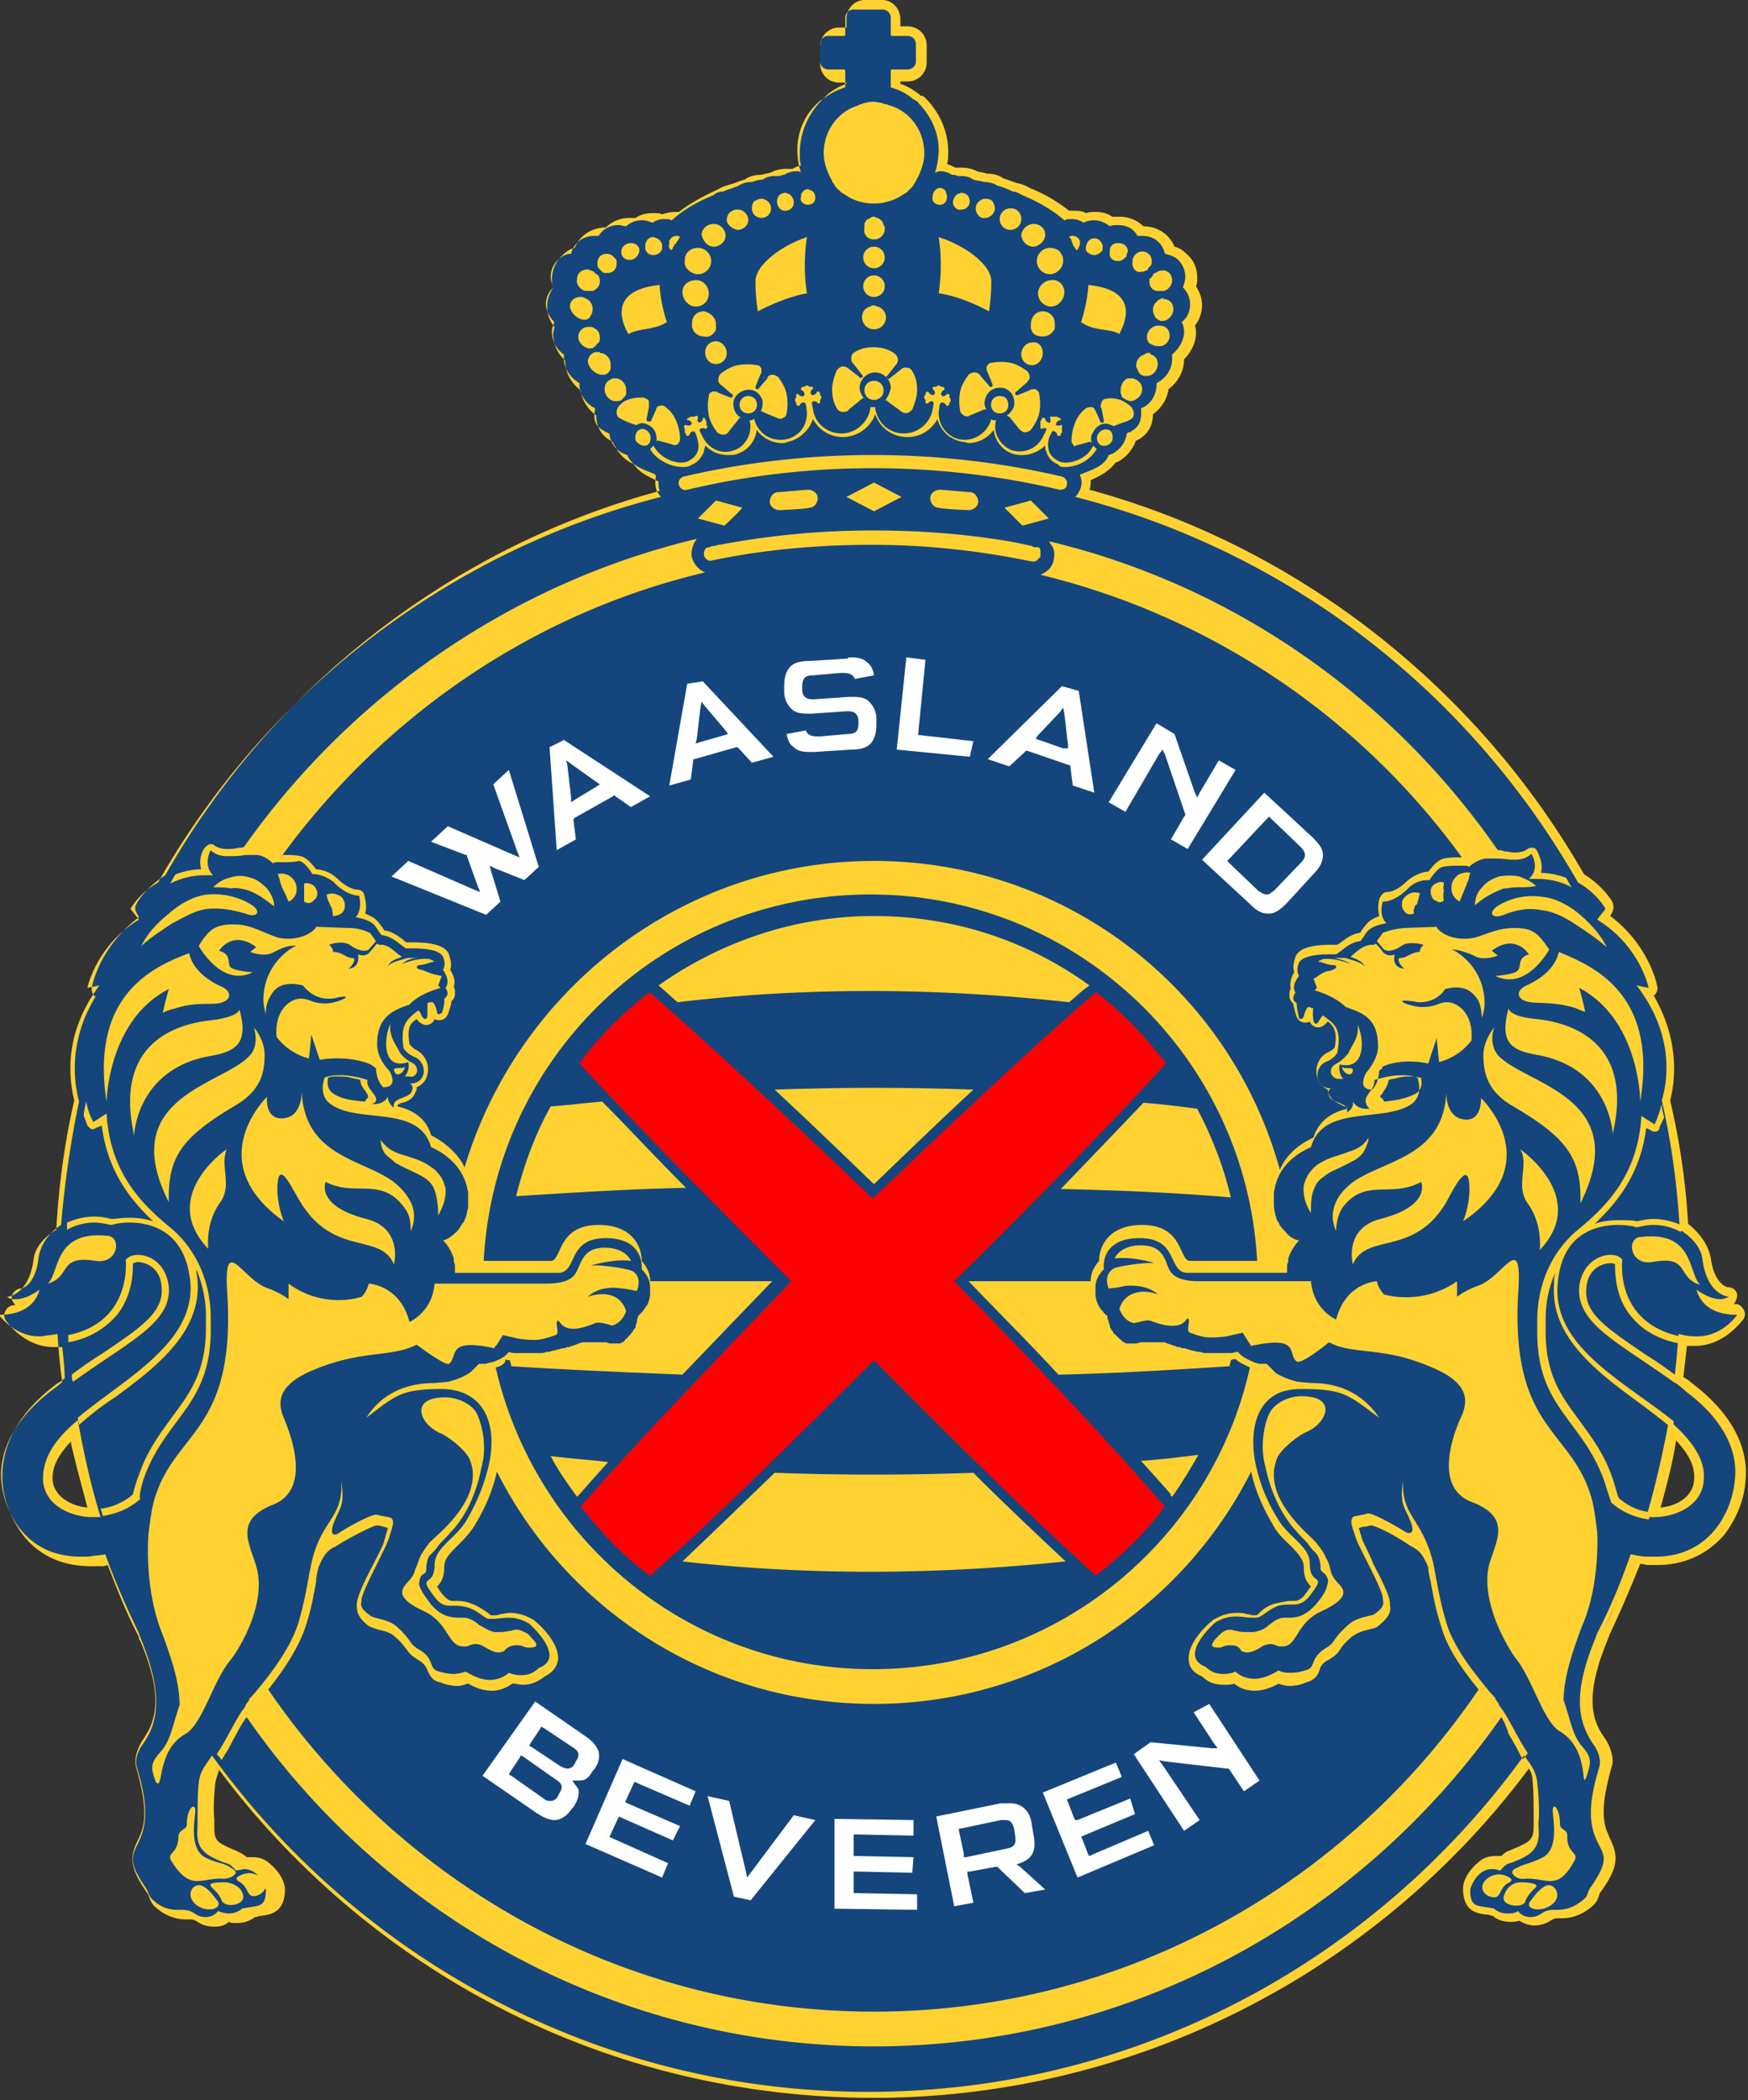 <svg id="Layer_1" xmlns="http://www.w3.org/2000/svg" viewBox="0 0 146 175.4" width="2081" height="2500"><rect x="0" y="0" width="146" height="175.4" fill="#333333" stroke="none"/><style>.st0{fill:#14467d}.st1{fill:#ffd232}.st2{fill:red}.st3{fill:#fff}</style><path class="st0" d="M73.7.8c.4 0 .7.3.7.7v1.4c0 .1.1.1.1.1h1.3c.4 0 .7.3.7.7v1.4c0 .4-.3.7-.7.7h-1.3c-.1 0-.1.1-.1.1v1.4c.7.2 1.3.5 1.9 1 .1 0 .1.1.2.1.1.1.2.1.2.2 1 1 1.7 2.4 1.7 3.9 0 .6-.1 1.3-.3 1.9.1 0 .3-.1.4-.1.4 0 .7.1 1 .3.2 0 .3 0 .5.1h.3c.4 0 .7.1 1 .3.3.1.6.1.9.2.4 0 .8.1 1.1.3.4.1.9.3 1.3.5.3 0 .6.2.8.3 1.4.6 2.6 1.3 3.5 2.1.2-.1.3-.1.5-.1h.1c.4 0 .7.1 1 .3.2-.1.5-.2.8-.2h.1c.5 0 .9.2 1.3.5.2-.1.4-.1.6-.1h.1c.7 0 1.3.3 1.6.9h.4c1 0 1.7.6 1.9 1.5.4.1.8.2 1.1.5.4.4.6.9.6 1.4 0 .3-.1.6-.2.9.4.4.6.9.6 1.4 0 .6-.2 1.1-.7 1.5.1.2.2.5.2.8 0 .7-.4 1.4-1 1.9v.4c0 .8-.5 1.6-1.3 2v.1c0 .9-.5 1.7-1.3 2v.1c.1.9-.2 1.5-.8 1.8l-.1.1h-.1c-.1 0-.1.1-.2.1 0 .2-.1.5-.2.7-.2.4-.6.8-1 1-.1 0-.2.1-.3.1-.3.8-1 1.1-2.3 1.6 0 0-.1 0-.1.1.2.4.2.9-.1 1.4-.1.2-.2.3-.3.4 18 4.6 33 16.4 42 32.2 1.6.9 2.3 2.2 2.3 2.2l-.7.9c3.6 2.2 4.3 5.7 4.3 5.7l-1-.2c3 3.9 2.7 7.6 2.1 9.6.8 3.5 1.3 7.1 1.5 10.8 1 .6 1.8 1.5 1.9 2.5.4 3 2.2 3.1 2.2 3.1-.2.1-.5.2-.7.2-1 0-2-.8-2-.8.5 1.9 2.5 2.1 3.2 2.1h.2s-1.2 1.8-3.3 1.8h-.3c-.5 0-.9-.1-1.3-.2-.1 1.3-.2 2.7-.4 4 .3.2.7.5 1 .8 3.9 2.9 4.3 5.8 4.1 7.4-.2 2.5-2 6.4-6.6 6.4h-.7c-.5 0-.9-.1-1.4-.2-.8 2.3-1.7 4.5-2.8 6.6 0 .1-.1.2-.1.3-2 4.8-1.5 7.1-.2 9 .5.7.6 1.4.5 1.8-.7 2.3-1 4.2-.4 5.8.6 1.6 1.5 1.7-.4 4.4-.2.3-.2.7-.5.9-.9.8-1.7.9-2.3.9h-.2c-1.1 0-1 .6-2 .6-.4 0-.8-.2-1-.5-.3.2-.6.2-.9.2-.5 0-.9-.2-1.1-.4-1.3-.3-2 0-2-1.5 0-.4.5-1.2.8-1.4.3-.3.7-.4 1-.4.2 0 .4 0 .6.1h.1s.1 0 .1-.1c.7-.7.3-.2 1.9-1 1.5-.8 1.2-1.9 1.2-2.9.1-.9 0-2.5-.1-3.3-.1-1.1-.7-1.7-1.1-2.3-12.3 17-32.2 28.1-54.8 28.1-22.5 0-42.5-11.1-54.8-28.1-.4.7-1 1.2-1.1 2.3-.1.7-.1 2.4-.1 3.3 0 1-.3 2.1 1.2 2.9 1.6.8 1.2.3 1.9 1l.1.1h.1c.2 0 .4-.1.6-.1.3 0 .7.1 1 .4.3.2.8 1 .8 1.4 0 1.5-.7 1.2-2 1.5-.2.2-.6.4-1.1.4-.3 0-.6-.1-.9-.2-.2.3-.6.5-1 .5-1 0-.9-.6-2-.6H15c-.5 0-1.4 0-2.3-.9-.3-.3-.3-.6-.5-.9-1.8-2.6-1-2.8-.4-4.4.6-1.6.3-3.5-.4-5.8-.1-.4 0-1.1.5-1.8 1.3-1.8 1.8-4.2-.2-9 0-.1-.1-.2-.1-.3-1-2.1-2-4.3-2.8-6.6-.4.1-.9.1-1.4.2h-.7c-4.6 0-6.4-3.8-6.6-6.4-.1-1.6.3-4.4 4.1-7.4.4-.3.7-.5 1-.8-.2-1.3-.3-2.6-.4-4-.4.1-.8.1-1.3.2h-.3c-2 0-3.3-1.8-3.3-1.8h.2c.7 0 2.7-.2 3.2-2.1 0 0-1 .8-2 .8-.2 0-.5 0-.7-.2 0 0 1.8-.1 2.2-3.1.1-1 .9-1.9 1.9-2.5.2-3.7.7-7.3 1.5-10.8-.5-2.1-.8-5.7 2.1-9.6l-1 .2s.7-3.5 4.3-5.7l-.7-.9s.7-1.3 2.3-2.2c8.9-15.7 24-27.6 42-32.2-.1-.1-.2-.3-.3-.4-.2-.4-.2-.9-.1-1.4 0 0-.1 0-.1-.1-1.3-.5-2-.8-2.3-1.6-.1 0-.2-.1-.3-.1-.4-.2-.8-.5-1-1-.1-.2-.2-.4-.2-.7-.1 0-.2-.1-.2-.1h-.1l-.1-.1c-.7-.3-1-.9-.8-1.8v-.1c-.8-.4-1.3-1.2-1.3-2V32c-.7-.4-1.3-1.2-1.3-2v-.4c-.6-.4-1-1.1-1-1.9 0-.3.1-.5.2-.8-.4-.4-.7-1-.7-1.5s.2-1 .6-1.4c-.1-.3-.2-.6-.2-.9 0-.5.2-1 .6-1.4.3-.3.7-.5 1.1-.5.2-.9 1-1.5 1.9-1.5h.4c.3-.5.9-.9 1.6-.9h.1c.2 0 .4.1.6.1.3-.3.8-.5 1.3-.5h.1c.3 0 .5.1.8.2.3-.2.6-.3 1-.3h.1c.2 0 .3 0 .5.1.9-.8 2-1.5 3.5-2.1.2-.2.5-.3.8-.3.4-.2.9-.3 1.3-.5.3-.2.7-.3 1.1-.3.3-.1.6-.2.9-.2.3-.2.6-.3 1-.3h.3c.2 0 .3-.1.5-.1.3-.2.7-.3 1-.3.1 0 .3 0 .4.1-.2-.6-.3-1.2-.3-1.9 0-1.5.6-2.9 1.7-3.9l.2-.2c.1 0 .1-.1.2-.1.5-.4 1.2-.8 1.9-1V5.9c0-.1-.1-.1-.1-.1h-1.3c-.4 0-.7-.3-.7-.7V3.7c0-.4.3-.7.7-.7h1.3c.1 0 .1-.1.1-.1V1.5c0-.4.3-.7.7-.7h2.4m64.5 125.9c1.5 0 3.9-.8 4.1-3 .2-1.9-1.1-3.5-2.9-5.1-.5 2.7-1.1 5.4-1.9 8.1h.7m-130.5 0h.7c-.8-2.6-1.4-5.3-1.9-8.1-1.8 1.5-3 3.1-2.9 5.1.2 2.2 2.6 3 4.1 3M73 174.6"/><path class="st1" d="M79.6 16.9c0-.3.2-.6.4-.7.1 0 .2-.1.3-.1.2 0 .4.1.5.2.1.1.2.3.2.5 0 .4-.3.7-.7.7-.3.1-.7-.2-.7-.6zM73 20c.5 0 .9-.4.9-.9 0-.1 0-.2-.1-.3 0-.1-.1-.2-.1-.3-.1-.1-.2-.2-.4-.3-.1 0-.2-.1-.3-.1-.1 0-.2 0-.3.1-.2.1-.3.1-.4.3-.1.1-.1.2-.1.3v.3c-.1.5.3.9.8.9zm-9.5 14.4c0-.1.1-.1.2 0l1.2.5c.2.1.4.1.5 0 .2-.1.3-.2.3-.4.1-.5.1-1 0-1.6-.1-.5-.4-1-.7-1.4-.1-.1-.3-.2-.5-.2s-.4.1-.4.3l-.7.8c0 .1-.1.1-.2.1s-.1-.1-.1-.2l.4-1c.1-.1.1-.3.1-.4v-.1c-.1-.2-.2-.3-.4-.3-.5-.1-1-.1-1.6 0-.5.1-1 .4-1.4.7-.1.1-.2.3-.2.5v.1c0 .1.1.3.3.4l.8.7c.1 0 .1.1.1.2s-.1.1-.2.1l-1-.4c-.1-.1-.3-.1-.4-.1h-.1c-.2.1-.3.2-.3.4-.1.5-.1 1 0 1.6.1.5.4 1 .7 1.4.1.1.3.2.5.2h.1c.1 0 .3-.1.4-.3l.8-1c0-.1.1-.1.2-.1-.3-.2-.5-.4-.6-.8-.2-.7.2-1.3.9-1.5.7-.2 1.3.2 1.5.9 0 .3 0 .6-.2.9zm9.5-12c.5 0 .9-.4.9-.9s-.4-.9-.9-.9-.9.4-.9.9.4.9.9.9zm5.5-5.3c.4 0 .6-.3.6-.7 0-.1-.1-.3-.1-.4-.1-.2-.3-.3-.5-.3s-.3.1-.4.2c-.1.1-.2.3-.2.5-.1.4.2.7.6.7zM73 27.5c.6 0 1-.5 1-1 0-.4-.3-.8-.7-.9-.1 0-.2-.1-.3-.1-.1 0-.2 0-.3.1-.4.1-.7.4-.7.9s.4 1 1 1zm-3.4-12.2c.1.1.1.2.2.3.1.1.1.2.2.2l.2.2.1.1c.1 0 .1.1.2.1.7.5 1.5.8 2.5.8.9 0 1.8-.3 2.5-.8.1 0 .1-.1.2-.1l.1-.1.2-.2.2-.2c.1-.1.1-.2.2-.3 0-.1.1-.1.1-.2.4-.7.7-1.5.7-2.3 0-1.9-1.2-3.5-2.9-4-.1 0-.2-.1-.3-.1-.1 0-.2 0-.3-.1-.2 0-.5-.1-.7-.1s-.5 0-.7.1c-.1 0-.2 0-.3.1-.1 0-.2 0-.3.1-1.7.5-2.9 2.1-2.9 4 0 .8.3 1.6.7 2.3 0 .1.1.2.1.2zm-6.5 8.2c0 1.4.2 2.5.2 2.5 2.5-1.3 4.1-1.5 4.1-1.5-.4-2.5 0-4.7 0-4.7-2.1.7-4.3 2.3-4.3 3.7zm4.4-6.4c.4 0 .6-.3.6-.6 0-.2-.1-.4-.2-.5-.1-.1-.2-.1-.4-.2-.2 0-.4.1-.5.3-.1.1-.1.2-.1.4-.1.3.2.6.6.6zm5.5 7.7c.5 0 .9-.4.9-.9s-.4-.9-.9-.9-.9.4-.9.9.4.9.9.9zm.9 8.7c.1-.1.2-.1.2 0l1.1.8c.1.1.3.2.4.2h.1c.2 0 .4-.2.5-.3.2-.5.4-1.1.4-1.6 0-.6-.1-1.1-.4-1.6-.1-.2-.3-.3-.5-.3h-.1c-.2 0-.3.1-.4.2l-.9.7c-.1.1-.2.1-.2 0-.1-.1-.1-.2 0-.2l.7-.9c.1-.1.2-.3.2-.4V30c0-.2-.2-.4-.3-.5-.6-.4-1.2-.5-1.7-.5-.6 0-1.1.1-1.6.4-.2.1-.3.3-.3.5v.1c0 .2.1.3.2.4l.7.9c.1.1.1.2 0 .2-.1.1-.2.1-.2 0l-.9-.7c-.1-.1-.3-.2-.5-.2s-.4.2-.5.3c-.2.5-.4 1.1-.4 1.6s.1 1.1.4 1.6c.1.2.3.3.5.3s.4 0 .5-.2l1.1-.9c.1-.1.2-.1.2 0-.2-.2-.4-.6-.4-.9 0-.7.6-1.3 1.3-1.3s1.3.6 1.3 1.3c-.1.5-.3.8-.5 1.1zm-1.7-.9c0 .4.3.8.8.8.4 0 .8-.3.8-.8 0-.4-.3-.8-.8-.8-.4 0-.8.3-.8.8zm10.1-14.4c.4 0 .8-.4.8-.8 0-.2-.1-.4-.2-.6-.1-.1-.3-.2-.6-.2h-.1c-.4.1-.7.4-.7.8 0 .5.4.9.8.8zM54.7 37.4s-.1-.1-.1-.2l-.3.3c.5.9 1.7 1.5 2.7 1.5.3 0 .5 0 .8-.2.5-.2.8-.6 1-1.1 0-.2.1-.3.1-.5.5.5 1.1.8 1.9.8.3 0 .6 0 .8-.1.9-.3 1.5-1.1 1.6-2 .5.7 1.3 1.1 2.1 1.1.2 0 .3 0 .5-.1 1-.2 1.8-1 2.1-1.9.5.9 1.4 1.5 2.5 1.5 1.2 0 2.3-.8 2.7-1.9.4 1.1 1.4 1.9 2.7 1.9 1.1 0 2-.6 2.5-1.5.3 1 1 1.7 2.1 1.9.2 0 .4.1.5.1.8 0 1.6-.4 2.1-1.1.1.9.7 1.7 1.6 2 .3.1.6.1.8.1.7 0 1.4-.3 1.9-.8 0 .2 0 .4.1.5.1.5.5.9 1 1.1.1.2.3.2.6.2 1 0 2.1-.6 2.6-1.5l-.3-.3c0 .1-.1.2-.1.2-.5 1-2.1 1.5-2.8 1.1-.4-.2-.7-.5-.8-.9-.1-.4-.1-.9.2-1.4l.1-.2h.1c.3.1.3.3.3.3s0 .1.1.1.2 0 .2-.1v-.1c.1 0 .1-.1.1-.1v-.2-.1-.3h-.1s-.2.1-.4 0v-.1c.1-.3.3-.3.3-.3h.1c0-.1 0-.2-.1-.2h-.1c0-.1-.1-.1-.1-.1h-.2-.4v.1s.1.2 0 .4h-.1c-.3-.1-.3-.3-.3-.3s0-.1-.1-.1-.2 0-.2.1v.1c-.1 0-.1.1-.1.1V35.8h.1s.2-.1.4 0v.1l-.3.6c-.5 1-1.6 1.4-2.6 1.1-1-.4-1.6-1.5-1.3-2.5H83c-.1 0-.2-.1-.2-.1-.3 1.1-1.4 1.9-2.6 1.7-1.1-.2-1.8-1.2-1.8-2.2 0-.1.1-.8.1-.8.1 0 .1 0 .1-.1.3 0 .4.2.4.2l.1.1c.1 0 .2-.1.2-.2v-.1c.1 0 .1-.1.1-.2s0-.1-.1-.2v-.1c0-.1 0-.2-.1-.2h-.1s-.1.2-.4.2c0-.1 0-.1-.1-.1 0-.3.2-.4.2-.4l.1-.1c0-.1-.1-.2-.2-.2h-.1s-.1-.1-.2-.1-.1 0-.2.1h-.1c-.1 0-.2 0-.2.1v.1s.2.1.2.4c-.1 0-.1 0-.1.1-.3 0-.4-.2-.4-.2l-.1-.1c-.1 0-.2.1-.2.2v.1c-.1 0-.1.1-.1.2s0 .1.1.2v.1c0 .1 0 .2.1.2h.1s.1-.2.4-.2c0 .1 0 .1.1.1l-.1.6c-.2 1.1-1.2 2-2.4 2-1.3 0-2.3-1-2.4-2.2h-.4c-.1 1.2-1.2 2.2-2.4 2.2s-2.2-.8-2.4-2l-.1-.6c.1 0 .1-.1.1-.1.3 0 .4.1.4.2h.1c.1 0 .1-.1.1-.2v-.1s.1-.1.1-.2 0-.1-.1-.2v-.1c0-.1-.1-.2-.2-.2 0 0-.1 0-.1.1 0 0-.1.2-.4.2 0-.1-.1-.1-.1-.1 0-.3.1-.4.2-.4v-.1c0-.1-.1-.1-.2-.1h-.1s-.1-.1-.2-.1-.1 0-.2.1h-.1c-.1 0-.2.1-.2.2 0 0 0 .1.1.1 0 0 .2.1.2.4-.1 0-.1.1-.1.1-.3 0-.4-.1-.4-.2h-.1c-.1 0-.1.1-.1.2v.1s-.1.1-.1.2 0 .1.1.2v.1c0 .1.1.2.2.2 0 0 .1 0 .1-.1 0 0 .1-.2.4-.2 0 .1.1.1.1.1s.1.6.1.8c0 1.1-.7 2-1.8 2.2-1.2.2-2.3-.5-2.6-1.7-.1 0-.2.1-.2.1h-.2c.3 1-.3 2.2-1.3 2.5-1 .4-2.1-.1-2.6-1.1l-.3-.6c.1 0 .1-.1.1-.1.2-.1.4 0 .4 0h.1c.1-.1.1-.2 0-.3v-.1-.2c0-.1-.1-.1-.1-.1V35c0-.1-.1-.1-.2-.1v.1s0 .2-.3.3c0-.1-.1-.1-.1 0-.1-.3 0-.4 0-.4v-.1c-.1-.1-.2-.1-.3 0H57.7c-.1 0-.1.1-.1.1h-.1c-.1 0-.1.1-.1.2h.1s.2 0 .3.3c-.1 0-.1.1-.1.1-.2.1-.4 0-.4 0h-.1c-.1.1-.1.2 0 .3V36.1c0 .1.1.1.1.1v.1c0 .1.1.1.2.1l.1-.1s0-.2.3-.3c0 .1.1.1.1 0l.1.2c.2.5.3 1 .2 1.4-.1.4-.4.7-.8.9-.7.4-2.2-.1-2.8-1.1zm3.5-14.5h.1c.6 0 1.1-.5 1.1-1.1 0-.6-.5-1.1-1.1-1.1-.3 0-.6.1-.8.3-.1.1-.2.2-.2.3-.1.1-.1.3-.1.5-.1.5.4 1 1 1.1zm-.1 2.7c.6 0 1.1-.4 1.1-1.1 0-.6-.5-1.1-1-1.1h-.1c-.6 0-1.1.4-1.1 1s.5 1.2 1.1 1.2zm28.6 20.1h-.2c-.1 0-.2 0-.3-.1-.5-.1-.9-.2-1.4-.3-3.9-.7-7.9-1-11.9-1-4.3 0-8.6.4-12.8 1.2-.2 0-.3.1-.5.1-.1 0-.2 0-.3.1h-.1c-.2 0-.4.2-.4.5v.2c.1.3.4.5.7.4 4.3-.9 8.8-1.3 13.3-1.3 4.6 0 9.1.5 13.4 1.4.1 0 .3 0 .4-.1l.3-.3v-.4c0-.3-.1-.4-.2-.4zM62.3 33.1c-.4.1-.6.5-.5.9.1.4.5.6.9.5.4-.1.6-.5.5-.9-.1-.4-.5-.6-.9-.5zm3.3-15.5c.4 0 .7-.3.7-.7 0-.3-.2-.6-.4-.7-.1 0-.2-.1-.3-.1-.2 0-.4.1-.5.2-.1.1-.2.3-.2.5 0 .5.3.8.7.8zm-1.8 14c.1 0 .1-.1 0 0 .1-.1.1-.1 0 0 .1-.1 0-.1 0 0zm-4.2-11c.5 0 1-.4 1-.9s-.4-1-1-1c-.5 0-1 .4-1 .9.1.5.5 1 1 1zm.2 9.8c.5 0 .9-.4.9-.9s-.4-1-.9-1-.9.4-.9.9c0 .6.4 1 .9 1zm-.1-2.7c.1-.1.1-.2.1-.3v-.3c0-.6-.5-1-1-1.1-.6 0-1 .4-1 1v.3c0 .1.1.2.1.3.2.3.5.5.9.5.4.1.7-.1.9-.4zm3.9-9.5c.4 0 .8-.3.8-.8 0-.4-.3-.7-.7-.8h-.1c-.2 0-.4.1-.6.2-.1.1-.2.3-.2.6 0 .5.4.8.8.8zm-2 1c.5 0 .9-.4.9-.8 0-.5-.4-.9-.9-.9h-.1c-.2 0-.3.1-.5.2-.2.2-.3.4-.3.7 0 .3.4.7.9.8zm.7-2.1zm59.6 58.2l.3-.7c.1-.2.1-.3.2-.5s.1-.3.2-.5.1-.4.2-.7c-.3-.1-.6 0-.9.1-.2.1-.5.4-.6.7s-.1.6 0 .9c.1.3.3.5.6.7zm-3.5 0c.1-.2.1-.4.2-.7-.3-.1-.5-.1-.8 0-.2.1-.4.2-.6.5-.1.1-.1.3-.1.5s.1.4.2.5c.2.3.5.3.8.2-.1-.3.1-.6.1-.7.1 0 .2-.1.2-.3zm2.2-1.6c-.3-.1-.5 0-.7.1-.2.1-.4.3-.4.6 0 .2 0 .3.1.5s.2.3.3.3c.3.2.5.2.7 0-.1-.3 0-.8 0-.9-.1-.1 0-.3 0-.6zm4.6 1.9c-1 .6-.6 1.2.4.8 1-.4 2-.6 3.1-.4 1 .1 2 .6 2.9 1.2.9.6 1.8 1.2 2.6 1.9-.5-1-1.2-1.8-2.1-2.6-.9-.8-2.1-1.5-3.3-1.6-1.3-.2-2.6.1-3.6.7zm3.1 9.5c-2.3-.2-2.3-.9-2.3-.9-.7 2.7 0 3.5 2.4 3.9 6.1 1.1 6.3 6.6 6.3 6.6 1.8-7.7-3.5-9.3-6.4-9.6zM95.9 29.5c-.1 0-.1-.1 0 0-.2 0-.2 0-.3.1-.4.1-.7.5-.7.9 0 .1 0 .2.1.3 0 .1.1.2.1.3l.2.2c.2.1.3.1.5.1.5 0 .9-.5.9-1 0-.4-.2-.7-.6-.8 0-.1-.1-.2-.2-.1zm1.8-1.5c0-.4-.3-.8-.8-.8h-.2-.1c-.1 0-.2.1-.3.1-.3.2-.5.5-.5.8 0 .1 0 .3.1.4 0 .1.1.2.2.2.1.1.1.1.2.1.1.1.3.1.4.1.6.1 1-.4 1-.9zm-.5-3.1c-.1 0-.2 0-.3.1-.1 0-.2.1-.3.2-.2.2-.3.4-.3.7 0 .2.1.4.2.6l.2.2c.1 0 .2.1.2.1h.2c.5 0 .9-.5.9-1s-.4-.9-.9-.8c.2-.1.1-.1.1-.1zm-12.8-5.7c.5 0 .9-.4.9-.9 0-.3-.1-.5-.3-.7-.1-.1-.3-.2-.5-.2h-.1c-.5 0-.9.4-.9.9s.4.9.9.9zm40.7 68.9c-.8-1-.3-2.3-.3-2.3s-.9 1.1-.9 2.3c0 1.6.4 3.1 2.5 4.3 4.6 2.7 5.7 4.4 5.6 8.1 4.5-9-4.7-9.9-6.9-12.4zM127 96s0 .1.1.2c.5 1.3-.5 2.9.5 4.3 1.3 1.8 1 3.9 1 3.9 4.2-4.4-1.6-8.4-1.6-8.4zM96 23.5c0 .4.2.7.6.8H97.2c.4-.1.7-.5.7-.9 0-.5-.4-.9-.9-.8-.2 0-.3.1-.5.2-.1 0-.2.1-.2.2-.1.1-.1.2-.2.2-.1.1-.1.2-.1.3zm17 65.8c-.2-.2-.7 0-.9-.2 0 .5.9 1 .9.2zm10.7 2.4s.1 1.8-1.2 1.8c-1.8 0-1.7-2.3-1.7-2.3-.2 5.5-5.4 5.7-7.9 7.6-.6.5-1.1 1-1.4 1.8-.3.8-.2 1.6.1 2.2 0-.7.2-1.4.5-1.9 1.9-2.6 4.1-.8 6.6-2.2 0 0 .9 2-3.4 3.1-3.1.8-2.3 3.8-2.3 3.8 1.1-2.7 5.1-.6 7.8-5.2.6-1.1 1.7-3.3 1.9-1.7.2 1.7-.5 3.3-.5 3.3 7.2-4.9 1.5-10.3 1.5-10.3zm3.8-9.4c-.9.4-.9 1.2.3 1.4.9.1 2 0 3.5.4.4.1.7.3 1.1.4-.2-1-.5-2-.5-2C137 85.2 137 92 137 92c1.5-9-3.9-11.3-6.8-12.5-.3 1.4-1.6 2.3-2.7 2.8zm-13.6 13.9c.2-.4.4-.8.4-1.2-.4.7-1 1-1.7 1.2-.7.3-1.4.4-2.1.8-.4.2-.7.4-1 .8-.3.3-.5.8-.6 1.2-.1.9.2 1.7.6 2.3 0-.8 0-1.5.3-2.1.2-.6.7-.9 1.3-1.3.6-.3 1.3-.6 2-1 .2-.1.5-.3.8-.7zm-.5-10.6c.1 1.1-.4 1.5-.8 2.4-.2.2-.5.6-1.1.9-.3.2-.4.5-.3.8.1.2.3.4.6.4h.4c-.3-.3-.4-.8-.3-1.2 2.1.5 2.1-2 1.5-3.3zm5.8 3.2h.1l.7-2.1s.1 1.1.2 2c1.1-.3 2-.9 2.7-1.8.2-2.3-1.2-3.2-2-3.2s-.9.4-2.1.4c-1 0-2.6-.7-1-.5.2 0 .5.1.8.1 1.1 0 1.8-.6 2.1-1.1 1.6-.4 2.2.2 2.6.7.4.5.4 1.1.5 1.7.1-.4.2-.8.2-1.2 0-1.9-1-3.5-2.5-4.4-.2-.1-.4-.1-.3-.1.6 0 1.2.2 1.9.5.8.5 2 0 2 0l-.5-.4c2-1.5 3.1.3 3.1.3-1 .3-.6 1-.9 1.3-.2.4-1.9.5-1.9.5 2.6 1.3 4.5-2.2 4.5-2.2-.9-1.3-1.3-1.8-2.9-1.8-1.3 0-2 .4-3.3.8-1.8.4-3.1-.5-3.2-.9 0 0-2.6.1-2.7.1-1.1.1-1.8.4-1.8.4l-.5.7.6.7s.5.4 1.6-.4c.7-.3 1.7 0 1.7 0s-.4.4-.3.6c-.7 0-1.1.5-1.6.5s.1.8.3.9c0 0-1.1 0-.8-1.2 0 0-.5.3-1-.2-.2-.3-.4-.5-.6-.7-.1.1-.1.1-.2.1h-.2c-.8.1-1.3.7-1.7 1 .5.2 1 .4 1.2.8-.4-.4-1.1-.5-1.6-.7h-1c.6.1 1.1.3 1.4.5-.5-.2-1.5-.5-2.3-.4-.2.1-.3.1-.4.2.5.1.8.3 1.3.3.2 0 .3.2.1.3-.2.1-.4.2-.6.2-.1 0-.3.1-.5.2l-.6.4h-.1l.3.8-.2.2.3.1c.3.1 1.5.5 2.3 1.3 1.5.5 2.7 1 2.7 3.3 0 .8-.5 1.6-1 2.2 0 0-.8 1.4.5 1.4.6-.6.6-1.6.6-1.6l.3-.2c-.5 0 1.3-.9 3.7-.4zm7.6-14.7c.5 0 .9 0 1.5-.1-.4-.4-.9-.6-1.4-.8-.5-.1-1.1-.1-1.7 0-.6.2-1.1.5-1.4.9-.4.4-.6.9-.6 1.5.8-.7 1.6-1.1 2.4-1.4.3 0 .7-.1 1.2-.1zm-43.1-41c-.4-.1-.8.1-.9.5-.1.4.1.8.5.9.4.1.8-.1.9-.5.1-.5-.2-.9-.5-.9zm2.5-4.5c-.5 0-.9.5-.9 1s.4.9.9.9.9-.5.9-1c0-.6-.4-1-.9-.9zm1.8-1c.1-.1.1-.2.1-.3V27c0-.6-.5-1-1-1-.6 0-1 .5-1 1.1v.3c0 .1.1.2.1.3.2.3.5.4.9.4s.7-.2.9-.5zM82.6 26s.2-1.1.2-2.5-2.2-3-4.4-3.7c0 0 .4 2.1 0 4.7.1 0 1.8.2 4.2 1.5zm-.5 5.6c0-.1 0-.1 0 0 0-.1 0-.1 0 0 0-.1 0 0 0 0zm1.5-14.5zm2.7 3.5c.5 0 1-.5 1-1s-.4-.9-1-.9c-.5 0-1 .5-1 1 .1.5.5.9 1 .9zm2.6 3.8c0-.6-.5-1.1-1.1-1h-.1c-.6.1-1 .6-1 1.1 0 .6.5 1.1 1.1 1.1.6 0 1.1-.6 1.1-1.2zm-2.3-2.6c0 .6.5 1.1 1.1 1.1h.1c.6-.1 1-.6 1-1.1 0-.2 0-.3-.1-.5-.1-.1-.1-.2-.2-.3-.2-.2-.5-.3-.8-.3-.6 0-1.1.5-1.1 1.1zm8.7.9c.1 0 .2 0 .4-.1.1 0 .2-.1.2-.2l.2-.2c.1-.1.1-.3.1-.4 0-.5-.4-.8-.8-.8-.2 0-.4.1-.5.2l-.2.2c0 .1-.1.2-.1.2v.2c-.1.6.3 1 .7.9zm-3.9-1.4c.2 0 .4-.1.6-.3.1-.1.1-.2.1-.2v-.2-.1c-.1-.3-.3-.6-.7-.6-.3 0-.5.2-.6.4 0 .1-.1.2-.1.3V20.9c.1.2.4.4.7.4zm-7.1 13.5l.8 1c.1.1.2.2.4.3h.1c.2 0 .4-.1.5-.2.3-.4.6-.9.7-1.4.1-.5.1-1 0-1.6 0-.2-.2-.3-.3-.4h-.1c-.1 0-.3 0-.4.1l-1 .4c-.1 0-.2 0-.2-.1s0-.2.1-.2l.8-.7c.1-.1.2-.2.3-.4v-.1c0-.2-.1-.4-.2-.5-.4-.3-.9-.6-1.4-.7-.5-.1-1-.1-1.6 0-.2 0-.3.2-.4.3v.1c0 .1 0 .3.1.4l.4 1c0 .1 0 .2-.1.2s-.2 0-.2-.1l-.7-.8c-.1-.2-.3-.3-.5-.3s-.4.1-.5.2c-.3.4-.6.9-.7 1.4-.1.5-.1 1.1 0 1.6 0 .2.2.3.3.4.2.1.4.1.5 0l1.2-.5h.2c-.2-.3-.2-.6-.1-.9.2-.7.8-1 1.5-.9.7.2 1 .8.9 1.5-.1.3-.3.6-.6.8.1.1.2.1.2.1zm9.1-13c.2 0 .4-.1.6-.3.1-.1.1-.1.1-.2s.1-.2.1-.3c0-.4-.3-.7-.8-.7-.3 0-.5.1-.6.3-.1.1-.1.2-.1.2v.2c-.1.5.2.8.7.8zm.2 10.8v.2c0 .1.1.2.1.3 0 .1.1.1.2.2.2.1.4.2.6.2.5-.1.9-.5.9-1 0-.4-.2-.6-.5-.8-.1 0-.2-.1-.3-.1h-.4c-.3.1-.6.5-.6 1zm-2.7-8.8s0 1.2-.6 3.1c1.1.8 2.4.5 3.2 1-.1 0 2.4-3.6-2.6-4.1zm-1.3-3.4c.1.1.1.1 0 0 .1.2.1.2.2.3 0 .1.1.1.1.2.1 0 .1-.1.2-.2 0-.1.1-.2.1-.3v-.1-.2c-.1-.2-.3-.4-.6-.4-.1 0-.2 0-.3.1.1.1.2.2.2.3 0 .1.1.2.1.3zm3 15.5c-.3-.1-.7 0-.9.4-.2.3 0 .8.3.9.3.1.7 0 .9-.4.1-.4 0-.8-.3-.9zm-2.7 1.3l1.1-.3c.1 0 .1 0 .2.1-.1-.3-.1-.6.1-.9.3-.6.9-.9 1.5-.6.1 0 .2.1.2.1s.7-.3 1.1-.4c.2-.1.4-.2.5-.3.1-.2.2-.5-.1-.9-.2-.2-.5-.4-.7-.5-.4-.2-.9-.3-1.4-.2-.2 0-.3.1-.4.3v.1c-.1.1-.1.3 0 .4l.2 1c0 .1 0 .2-.1.2s-.2 0-.2-.1l-.4-.9c-.1-.2-.2-.3-.3-.3-.2 0-.3 0-.5.1-.4.3-.7.7-.9 1.2-.2.5-.3 1-.3 1.5 0 .2.1.3.2.4-.1.1 0 .1.2 0zM46 121.6c.6 1.2 1.4 2.3 2.2 3.4l.2-.2c.7-.8 1.5-1.7 2.4-2.7-1.7-.2-3.3-.3-4.8-.5zm-26.2 35.2c-.1.1 0 .2.1.3 1 .5.6 1.5 1.6 1.2.5-.2 1.1-.8.3-1.5-.9-.7-1.8-.2-2 0zm83-56.8c-.6-2.6-1.6-5.1-2.8-7.4-1.5-.2-3-.4-4.5-.5-1.9 2-4.3 4.5-6.9 7.2 4.8.1 9.5.3 14.2.7zm-4.9 25c.8-1.1 1.5-2.3 2.2-3.5-1.6.2-3.2.4-4.8.5.9 1 1.8 2 2.5 2.8-.1.1 0 .1.1.2zm-8.9 5.4c-2-1.9-4.7-4.4-7.7-7.4-5.5.2-11.1.2-16.6 0-3.1 3-5.7 5.5-7.7 7.4 10.6 1.2 21.4 1.1 32 0zm-70.1 26.8c-.6 0-1.5 0-1.3.3.2.3.7.6.9 1.2.3.7 2 .4 1.8-.4-.1-.7-.8-1-1.4-1.1zM62 42.4l-2.2-.6-1.5 1.5 2.2.6s1.1-1 1.5-1.5zM81.3 91c-5.5-.2-11.1-.2-16.6 0 2.7 2.5 5.5 5.2 8.3 7.9 2.8-2.7 5.6-5.4 8.3-7.9zM46 92.4c-1.3 2.3-2.2 4.8-2.9 7.5 4.7-.3 9.4-.6 14.2-.7-2.7-2.7-5-5.2-7-7.2-1.4.1-2.8.3-4.3.4zm89.5 12.8c-.2-.3-.6-.4-1-.4-1 0-2.4.8-2.6 2.7-.2 3.1 3.3 4.6 8 8 0-.2 0-.4.1-.6-.9-.7-1.8-1.3-2.6-1.8-3.2-2.2-5.1-3.4-4.9-5.5.1-1.7 1.4-2.1 2-2.1.2 0 .3 0 .4.1 0 .7 0 2.8 1.4 4.4.9 1.1 2.3 1.9 4 2.2v-.6c-5.5-1.2-4.8-6.4-4.8-6.4zm-10.1 38.2C113.8 160 94.7 170.9 73 170.9S32.1 160 20.6 143.4c-.3.4-.6.9-.9 1.5-.3.5-.5 1-.9 1.6-.1.2-.2.3-.3.5-.1-.2-.2-.3-.4-.5.1-.1.1-.2.2-.3.8-1.3 1.3-2.4 1.9-3.3.1-.1.2-.3.3-.4v-.1c.1-.1.2-.3.3-.4v-.1c.4-.4.8-.9 1.2-1.4 1.2-1.5 2.4-3.3 2.9-4.9.6-2 .8-3.6 1.1-5 .8-3.7 2.7-3.8 2.5-6.9.3 2-.1 2.2-.5 3.2-.3.6-.5 1.5.2 1.2 1.2-.8 2.8-1.6 3.2-1.6h.1c.2.1 1.2.2 1.2.3.3.3 0 .9-.2 1.6-.2.8-2.3 4.5-2.3 5.2 0 .3-.3.6.7 1.3.3.3 1.6.3 2.3 1 1.3 1.2.9 1.3 1.7 1.8 1.5.8.8 1.7 1.8 1.9 0 0 .6.2 1.2.2.3 0 .7-.1 1-.2.8.5 1.5.7 2 .7 1 0 1.6-.6 1.6-.6s.4.2 1 .2c.5 0 1-.1 1.5-.6 2.4-.9-.8-3.7-.8-3.7-.7-.4-1.2-.5-1.7-.5s-1 .1-1.4.1h-.3c-.4-.1-1-.8-1.9-1-.4-.1-.7-.1-1-.1h-.2c-.4 0-.8 0-1.3-.6-1.7-2.2-.1-.8-.1-2.8 0-1.5 1.8-2.2 2.7-3.8 1-1.7 1.6-3.4 1.9-4.9.6-3.3-.6-5.9-3.9-6-3.5 0-3.9.5-6.4 2.4 1-1.6 2.8-2.9 5.7-2.9l1.1-.1s.5-.1 1.2-.4c.2-.1.4-.2.7-.4l.3-.3.1-.1.3-.3h.6c.2-.1.4-.1.7-.2.5-.2.9-.4 1.2-.8 0 0 .2.1.5.1H45.3c.1 0 .3-.1.4-.1h.2c.2-.1.4-.1.7-.2.1 0 .3-.1.4-.1h.1c.1 0 .2-.1.3-.1h.1c.1 0 .2-.1.3-.1.1 0 .2-.1.3-.1.2-.1.3-.1.5-.2H50.5c.1 0 .2 0 .4.1H51.8s.1 0 .1-.1h.1s.1 0 .1-.1c0 0 .1 0 .1-.1l.1-.1s.1 0 .1-.1l.1-.1.1-.1.1-.1s0-.1.1-.1c0-.1.1-.1.1-.2 0 0 0-.1.1-.1 0-.1.1-.1.1-.2v-.1c0-.1.1-.2.1-.3v-.1c0-.1.1-.3.1-.4l.4-.4c.1-.2.3-.4.4-.6.1-.3.2-.5.2-.8v-.1-.5c0-.5-.2-1-.7-1.5 0 0 .3-2.6-3-2.6s-2.3 2.9-4 2.9H38v-.5-.1c0-.1-.1-.3-.1-.4v-.2c-.3-1-.9-1.5-.9-1.5.4-.1.8-.4 1.2-.8.2-.2.3-.5.5-.7.1-.1.1-.3.2-.4 0-.1.1-.3.1-.4 0-.2.1-.3.1-.5v-.5-.1-.5-.1c0-.2-.1-.3-.1-.5-.3-1.2-1.2-2.5-3-3.3-1-3.6-6.1-1.9-8.4-3.6-.8-.6-.7-1.5-.5-2.2 0 0 .4-.2 1.2-.2.3 0 .7 0 1.2.1.7.1 1.2.3 1.2.3-.1.5.2.7.6 1.3s-.3.7-.3.7h.3c.8 0 1.1-.6 1.1-.6 0 .6.5.9.5.9-.2-.9 1.3-.7 1.5-1.4.2-.5-.2-.6-.2-.6 1.5 0 1.5-1.7.5-2.2-.8-.3-1-.8-1-.8-.3-2.1.4-2.4 1.2-3.1.1 0 .2.1.3.4.1.2.2.3.3.3.1 0 .2-.1.2-.3v-1c.1-.1.2-.1.4-.1.1 0 .3.3.4.8 0 .2.1.2.2.2s.1-.1.2-.1c.3-.8.2-1.2.2-1.2s.1 0 .1-.1c.4-.3 0-.8 0-.8.5-.6-.2-1.5-.2-1.5.3-.5 0-1.1 0-1.1-.3-.6-1.6-.7-2.5-.7h-.6c-.5-.3-1.1-1-2-1.1-.1 0-.6-.9-.7-.9-.1-.1-.4-.4-1.5-.6.6-.6.3-1.8.3-1.8-1.1 0-2.1-1.1-2.1-1.1-.7-.6-1.5-.7-1.7-.7h-.1s-.6-1-1.1-1.1c-.5.1-.8.1-1.2.1h-.6c-.3 0-.4.1-.4.1s-.7-.7-1.4-.7h-.8-.1c-.5.1-1 .1-1.5.1s-1-.1-1.4-.5c0 0-.7 1.2.2 2.1h-.7c-1.2 0-2.1.3-2.9.7.2-.3.3-.6.5-.8.6-.2 1.3-.4 2.1-.4-.2-.7 0-1.4.3-1.8.1-.1.2-.2.4-.3h.1c.1 0 .2 0 .3.1.3.2.6.3 1.1.3.3 0 .6 0 .9-.1.2 0 .4 0 .5-.1 8.9-12.6 22.3-22 37.8-25.7-.1.1-.1.2-.2.3-.2.4-.3.9-.2 1.3.2.6.6 1 1.1 1.2-14.4 3.4-26.8 12-35.3 23.6h.2c.4 0 .8 0 1.3.1s1 .7 1.3 1.1c.4 0 1.2.2 1.8.8.2.2 1 .9 1.7.9.2 0 .5.2.5.4 0 0 .3.8.1 1.6.5.2.8.4.9.5.1.1.2.2.5.6.1.1.1.2.2.3.7.1 1.2.5 1.6.8.1.1.2.2.3.2h.5c1.7 0 2.7.3 3 1 0 .1.3.7.1 1.3.2.3.5.9.3 1.4.1.2.1.4.1.6 0 .2-.1.5-.3.6 0 .2-.1.6-.3 1.1-.1.3-.4.5-.7.5-.1 0-.3 0-.4-.1-.1.3-.4.5-.7.5-.2 0-.5-.1-.8-.5-.6.4-.8.8-.6 2.1.1.1.2.3.6.5.7.4 1.1 1.2.9 2-.1.5-.4.9-.9 1.1 0 .1 0 .3-.1.4-.2.6-.7.8-1.1.9-.1 0-.3.1-.4.2v.1c1.3.3 2.4 1 2.8 2.4 1.5.8 2.4 1.8 2.8 2.7 4.4-14.7 18-25.6 34.2-25.6 16.2 0 29.8 10.9 33.9 25.8.4-1 1.3-2 2.8-2.7.5-1.5 1.6-2.1 2.8-2.4v-.1c-.1-.1-.3-.1-.4-.2-.4-.2-.9-.4-1.1-.9-.1-.2-.1-.3-.1-.4-.4-.2-.8-.6-.9-1.1-.2-.8.2-1.7.9-2 .4-.2.6-.4.6-.5.2-1.3-.1-1.7-.6-2.1-.3.4-.6.5-.8.5-.3 0-.6-.2-.7-.5-.1.1-.3.1-.4.1-.3 0-.6-.2-.7-.5-.2-.5-.2-.8-.3-1.1-.2-.2-.3-.4-.3-.6 0-.2 0-.5.1-.6-.1-.6.1-1.1.3-1.4-.2-.6.1-1.2.1-1.3.3-.7 1.3-1 3-1h.5c.1-.1.2-.1.3-.2.4-.3.9-.7 1.6-.8.1-.1.1-.2.2-.3.3-.4.4-.5.5-.6.1-.1.4-.3.9-.5-.2-.8 0-1.5.1-1.6.1-.2.3-.4.5-.4.7 0 1.4-.6 1.7-.9.7-.6 1.4-.8 1.8-.8.3-.4.8-1 1.3-1.1.5-.1.9-.1 1.3-.1h.2A61.34 61.34 0 0 0 86.9 48c.5-.2 1-.6 1.1-1.2.1-.5.1-.9-.2-1.3-.1-.1-.1-.2-.2-.3 15.5 3.7 28.7 13.1 37.5 25.8.2 0 .4 0 .5.1.3 0 .6.1.9.1.5 0 .8-.1 1.1-.3.1-.1.2-.1.3-.1h.1c.2 0 .3.1.4.3.2.4.5 1.1.3 1.8.8 0 1.5.2 2.1.4.2.3.3.6.5.8-.8-.4-1.7-.7-2.9-.7h-.7c1-.9.2-2.1.2-2.1-.4.4-.9.5-1.4.5-.5 0-1-.1-1.5-.1H124.1c-.8.1-1.4.7-1.4.7s-.1-.1-.4-.1h-.6c-.3 0-.7 0-1.2.1s-1.1 1.1-1.1 1.1h-.1c-.2 0-1 0-1.7.7 0 0-1 1.1-2.1 1.1 0 0-.4 1.1.3 1.8-1.1.2-1.4.5-1.5.6-.1 0-.6.9-.7.9-.9.1-1.5.8-2 1.1h-.6c-.8 0-2.2.1-2.5.7 0 0-.3.6 0 1.1 0 0-.7.8-.3 1.4 0 0-.4.5 0 .8 0 0 .1 0 .1.1 0 0 0 .4.2 1.2 0 .1.1.1.2.1s.1-.1.2-.2c.1-.5.3-.8.4-.8.1 0 .2.1.4.1 0 0-.1.4 0 1 0 .1.1.3.2.3s.2-.1.3-.3c.2-.3.3-.4.3-.4.9.7 1.6 1 1.2 3.1 0 0-.2.5-1 .8-1 .5-.9 2.2.5 2.2 0 0-.4.1-.2.6.2.7 1.7.5 1.5 1.4 0 0 .6-.3.5-.9 0 0 .3.6 1.1.6h.3s-.6-.5-.2-1.1c.4-.6.6-.8.6-1.3 0 0 .6-.2 1.2-.3.5-.1.9-.1 1.2-.1.8 0 1.2.2 1.2.2.2.7.3 1.6-.5 2.2-2.3 1.6-7.4 0-8.4 3.6-1.8.8-2.7 2-3 3.3 0 .2-.1.3-.1.5v.7c0 .3 0 .7.1 1 0 .2.1.3.1.4 0 .1.1.3.2.4.1.3.3.5.5.7.3.4.7.7 1.2.8 0 0-.6.6-.9 1.5v.2c0 .1-.1.3-.1.4v.6h-8.3c-1.7 0-.7-2.9-4-2.9-3.4 0-3 2.6-3 2.6-.5.5-.7 1-.7 1.5v.6c0 .3.1.6.2.8.1.3.3.5.4.6.2.3.4.4.4.4 0 .2 0 .3.1.4v.1c0 .1.1.2.1.3v.1c0 .1.1.1.1.2 0 0 0 .1.1.1 0 .1.1.1.1.2 0 0 0 .1.1.1l.1.1.1.1.1.1.1.1.1.1s.1 0 .1.1c0 0 .1 0 .1.1h.1s.1 0 .1.1H94.9c.1 0 .3-.1.4-.1H97.3c.1.1.3.1.5.2.1 0 .2.1.3.1.1 0 .2.1.3.1h.1c.1 0 .2.1.3.1h.1c.1 0 .3.1.4.1.2.1.5.1.7.2h.2c.1 0 .3.1.4.1H102.9c.3-.1.5-.1.5-.1.2.3.7.6 1.2.8.2.1.5.2.6.2H105.8l.3.3.1.1.3.3c.2.2.5.3.7.4.7.3 1.2.4 1.2.4l1.1.1c2.9 0 4.6 1.3 5.7 2.9-2.6-1.9-2.9-2.4-6.5-2.4-.7 0-1.3.1-1.8.3-1.9.8-2.5 3-2.1 5.6.3 1.6.9 3.3 1.9 4.9.9 1.6 2.7 2.3 2.7 3.8 0 2 1.6.6-.1 2.8-.5.5-.8.6-1.3.6h-.2c-.3 0-.6 0-1 .1-.9.3-1.4 1-1.9 1h-.3c-.5 0-.9-.1-1.4-.1-.5 0-1 .1-1.7.5 0 0-3.2 2.8-.8 3.7.5.5 1 .6 1.5.6.6 0 1-.2 1-.2s.5.6 1.6.6c.5 0 1.2-.2 2-.7.3.2.7.2 1 .2.7 0 1.2-.2 1.2-.2 1-.2.3-1 1.8-1.9.8-.5.4-.6 1.7-1.8.8-.8 2-.8 2.3-1 1-.7.7-1 .7-1.3 0-.8-2.1-4.4-2.3-5.2-.2-.7-.5-1.2-.2-1.6.1-.1 1-.2 1.2-.3h.1c.4 0 1.9.8 3.2 1.6.7.2.5-.6.2-1.2-.4-1-.8-1.2-.5-3.2-.2 3 1.6 3.2 2.5 6.9.3 1.4.5 3 1.1 5 .5 1.7 1.7 3.4 2.9 4.9.4.5.8 1 1.2 1.4v.1c.1.1.2.3.3.4v.1c.1.1.2.3.3.4.6.9 1.1 2 1.9 3.3.1.1.1.2.2.3-.1.2-.2.3-.4.5-.1-.1-.2-.3-.3-.5-.3-.6-.6-1.1-.9-1.6-.1-.4-.3-.9-.6-1.4zm-10-51.7c.1.1.2.2.2.3 1.1-.1 2-.3 2.7-.7.4-.3.5-.7.4-1.3-.2 0-.4-.1-.8-.1-.3 0-.7 0-1.1.1-.3.1-.6.1-.8.2-.1.4-.2.6-.4.9-.1.1-.1.2-.2.3-.1.1-.2.2 0 .3zm-84.7-.3c-.1-.1-.1-.2-.2-.3-.2-.3-.4-.5-.4-.9-.2-.1-.5-.1-.8-.2-.4-.1-.8-.1-1.1-.1-.3 0-.6 0-.8.1-.1.6 0 1 .4 1.3.7.5 1.6.6 2.7.7 0-.1.1-.2.2-.3.1-.1 0-.2 0-.3zm10.7 22.8c3.3 14.4 16.1 25.2 31.5 25.2 15.4 0 28.3-10.8 31.5-25.2-.4-.2-.9-.4-1.2-.7-.1 0-.2 0-.4.1 0 .2-.1.3-.1.5-4.7.3-9.5.6-14.3.7-2.3-2.5-4.9-5.1-7.5-7.8h10.2c0-.6.2-1.1.7-1.7 0-.4.1-1.2.7-1.9s1.6-1.1 2.9-1.1c2.3 0 2.9 1.3 3.3 2.2.3.6.4.8.7.8h5.6c-.9-17-15-30.6-32.3-30.6s-31.4 13.5-32.3 30.6H46c.3 0 .4-.2.7-.8.4-.9 1-2.2 3.3-2.2 1.3 0 2.3.4 2.9 1.1.6.7.7 1.5.7 1.9.5.6.7 1.1.7 1.7h10.2c-2.6 2.7-5.1 5.3-7.5 7.8-4.8-.2-9.6-.4-14.3-.7 0-.2-.1-.3-.1-.5-.1 0-.3 0-.4-.1.1.3-.3.6-.8.7zm82.1 26.9c-1.3-1.6-2.6-3.4-3.1-5.2-.5-1.5-.7-2.7-.9-3.8-.1-.4-.2-.8-.2-1.2-.5-1.2-.8-1.4-1.3-1.7-.1 0-.1-.1-.2-.1-1.3-.9-2.9-1.7-3.3-1.7-.1 0-.3.1-.6.1-.1 0-.3.1-.4.1 0 .1.1.3.1.4.1.2.1.4.2.6.1.3.6 1.2.9 2 1 1.9 1.4 2.8 1.4 3.4v.1c.1.5-.1 1-1 1.7-.2.2-.5.2-.8.3-.5.1-1 .3-1.4.6-.6.5-.8.8-1 1.1-.2.3-.4.5-.9.8-.6.3-.7.6-.8.9-.1.3-.3.8-1.1 1-.2.1-.7.3-1.4.3-.3 0-.7-.1-.9-.2-.7.4-1.4.6-2 .6-.8 0-1.4-.3-1.7-.6-.2.1-.5.1-.9.1-.7 0-1.3-.2-1.8-.7-.8-.3-1.1-.9-1.1-1.3-.2-1.4 1.5-3 1.9-3.3l.1-.1c.7-.4 1.3-.6 2-.6.3 0 .6 0 .8.1.2 0 .4.1.6.1h.2c.1 0 .3-.2.4-.3.3-.3.8-.6 1.3-.7.5-.1.9-.2 1.2-.2h.2c.3 0 .5 0 .9-.4.3-.4.5-.7.6-.8-.3-.3-.6-.7-.6-1.6 0-.6-.4-1.1-1.1-1.8-.5-.5-1.1-1-1.5-1.8-.9-1.5-1.5-3-1.8-4.4-5.8 11.5-17.7 19.4-31.5 19.4s-25.7-7.9-31.5-19.4c-.3 1.4-.9 2.9-1.8 4.4-.4.7-1 1.3-1.5 1.8-.7.7-1.1 1.1-1.1 1.8 0 .9-.3 1.3-.6 1.6.1.1.2.4.6.8.4.4.5.4.9.4h.1c.3 0 .7 0 1.2.2.6.2 1 .5 1.3.7.2.1.4.3.4.3h.2c.2 0 .4 0 .6-.1.2 0 .5-.1.8-.1.7 0 1.3.2 2 .6l.1.1c.4.3 2.1 1.9 1.9 3.3-.1.4-.3.9-1.1 1.3-.5.4-1.1.7-1.8.7-.3 0-.6-.1-.9-.1-.3.2-.9.6-1.7.6-.7 0-1.3-.2-2-.6-.3.1-.6.2-.9.2-.6 0-1.2-.2-1.4-.3-.7-.1-.9-.6-1.1-1-.1-.3-.3-.6-.8-.9-.5-.3-.7-.5-.9-.8-.2-.2-.3-.5-1-1.1-.4-.4-1-.5-1.4-.6-.3-.1-.6-.2-.8-.3-.9-.7-1-1.2-1-1.7v-.1c0-.5.4-1.5 1.4-3.4.4-.8.9-1.7.9-2 .1-.2.1-.4.2-.6 0-.1.1-.3.1-.4-.1 0-.3-.1-.4-.1-.3-.1-.4-.1-.6-.1-.4.1-2 .9-3.3 1.7-.1.1-.2.1-.2.1-.5.3-.8.5-1.3 1.7-.1.4-.2.8-.2 1.2-.2 1.1-.4 2.3-.9 3.8-.6 1.8-1.9 3.7-3.1 5.2C33.5 157.3 52 168 73 168s39.5-10.7 50.5-26.9zm5.6 16.4c-.6.3-.9.8-1.3 1.3-.5.7 1.1 1 2 .1.7-.8-.1-1.7-.7-1.4zm1.2-5.1c0-1.5-.7-2-.6-1 .1 1 .4 3-.8 3.7-1.2.6-1.5.5-2.2.9 0 0-.4.1-.4.4.1.2.4.6 1.1.5 1.8-.1 2.7 1.1 4.1-1.5.4-.7-.6-.6-.6-2 .1-.6-.6-.6-.6-1zm-3.3 4.8c-.6 0-1.2.4-1.4 1.2-.2.8 1.6 1 1.8.4.2-.6.7-1 .9-1.2.2-.3-.6-.4-1.3-.4zm10.1-53.9c-1.3 0-1 2.4.9 2.1 3.2-.6 2 1.3 4 1.9-1-1-.5-4.5-4.9-4zm-11 53.9c.1-.1.2-.2.1-.3-.2-.2-1.1-.7-2 0-.8.7-.2 1.4.3 1.5 1 .3.6-.8 1.6-1.2zm-109.2.3c-.7-.3-1.4.6-.7 1.4.8.9 2.4.6 2-.1-.4-.5-.7-1-1.3-1.3zm117.9-23.2c-.3.7-.6 1.3-.9 1.9.3-.6.6-1.3.9-1.9zm-4.7-27c.3-4.3 3.2-5 5.1-5 .9 0 1.5.2 1.5.2.5-.1.9-.2 1.4-.2.8 0 1.6.2 2.3.6v-.6c-.7-.3-1.5-.5-2.3-.5-.5 0-.9.1-1.4.2-.3-.1-.8-.1-1.5-.1-.8 0-1.4.1-2 .3 1.7-1.6 3.8-4 4.3-8l.4.2c.1.1.2.1.3.1h.1c.1 0 .3-.1.3-.3 0-.1.2-.4.4-.9-.1-.4-.2-.7-.2-1.1-.3 1.1-.6 1.7-.6 1.7l-1.1-.7c-.3 5-3 7.6-5.3 9.5-.5.4-3.4 2.8-3.4 7.6v1c0 6.3 3.8 7.3 5.6 12.4.1.3.4 1.3.6 1.8.8.7 1.8 1.2 3.1 1.4.1-.2.1-.4.2-.6-1-.1-1.9-.5-2.7-1.2-.2-.5-.4-1.4-.5-1.6-.7-2.1-1.8-3.5-2.8-4.9-1.5-2-2.8-3.8-2.8-7.4v-1c0-1.5.3-2.8.8-3.9-.1.4-.1.7-.1 1-.3 4.3 3.5 7.2 6.9 9.7 1.1.8 2.1 1.6 3 2.3 0-.2.1-.4.1-.6-4.1-3.3-10.1-6.2-9.7-11.4zm3.3 20.6c-.2-1.6-.3-2.2-.5-2.9-1.7-5.7-6.7-5.6-6.1-16.9.4-5.6-1.2-1.4-3.4-.7-1.1.4-1.7.9-1.7.9V107c-3 2.1-6.1 1.1-6.1 1.1-.3-.3-.5-.7-.6-1.1 0 0-2.6.1-3.4 3.2 0 0-1.9-.8-2.1-3.2h-9.3c-1.6 0-2.3-.4-2.6-1.1-.3-.7-.5-1.9-2.3-1.9-1.8 0-2.2 1.1-2.2 1.1 1.5-.2 3.4.4 3.4.4-.4-.1-2.4.1-3.4.4 0 0-1 .4-.5 1.7.2 0 1-.1 1.3-.2 2-.2 2.8.7 2.8.7-1-.4-2.7-.4-3.2 1.2 0 0 .3 1 1.2 1.2.6-.1 1-.3 1.4-.2 2.8 1.1 3-.3 3.1-.2.3.1-.2 1.1.2 1.2.3.1 1 .4 1.7.4 1.2 0 1.8-.2 1.8-.2l.9-.2.5.8c.1.1.1.2.2.3 4.2-.9 3 .7 3.8 1.3.4.3 2.7-1.6 2.7-1.6 2.1 1.1 4.5.3 8.6 2.1 2.9 1.2 3.1 2.6 2.5 4-.8 1.7-2.4 6.2 1 7.3 3.1 1.3 1.9 3.1 1.3 5.1-.8 3 1.4 6.8 2.2 7.9 1.4 1.7 2.3 5.3 3.7 6.1 2.5 1.5 1.7 5 2.2 3.8.4-1.2.5-1.6-.4-2.6-.8-1-.9-2.1-1.5-3.8 0-1.7.6-3.7 1.5-6.1 1.6-3.6 1.3-8 1.3-8zm-97.5.9c-.4.5-.7 1-.8 1.2-.1.2-.2.6-.4 1-.2 1-1 1.2-1.1 1.9-.1.6.8 1.2 1.9 1.7 2 1 1.9 2.9 3.2 2.9h.3c.2-.1.5-.2.7-.2.3 0 .5.1.7.2.5.3.9.5 1.2.5.3 0 .4-.1.5-.1.2-.3.6-.5 1-.5.2 0 .4 0 .6.1 0 0 .2.1.5.1.9 0 .6-.4.3-.7-.2-.2-.3-.4-.5-.5-.4-.2-.6-.3-.8-.3-.2 0-.3 0-.5.1-.3 0-.5.1-.9.1h-.5c-.5-.1-.9-.4-1.3-.6-.2-.2-.5-.4-.8-.5-.2-.1-.4-.1-.6-.1h-.2c-.7 0-1.5-.1-2.3-1l-.1-.1c-.5-.7-.9-1.2-1-1.7 0-.2.1-.7.3-.8.2-.1.3-.2.3-.4 0-.7.2-1.2.4-1.3.2-.2.4-.4.6-.7.2-.3.6-.6 1-1.1 1.3-1.3 2.2-3.3 2.6-5.4.5-1.7.1-3.6-.4-4.6-.4-.7-1.5-1.3-2.6-1.3-3.1 0-2.1 2.3-.4 3 .5.2 1.9 1.2 2.4 2.1 1.4 3.2-2.6 6.3-3.3 7zm74 5.2c-.9 1-1.6 1.1-2.3 1.1h-.2c-.2 0-.4 0-.6.1-.3.1-.5.3-.8.5-.3.3-.7.5-1.3.6h-.5c-.3 0-.6 0-.9-.1-.2 0-.4-.1-.5-.1-.2 0-.4 0-.8.3l-.5.5c-.2.3-.6.7.3.7.2 0 .4-.1.4-.1.2-.1.4-.1.6-.1.4 0 .7.1.9.5.1 0 .2.1.5.1s.8-.2 1.2-.5c.2-.1.5-.2.7-.2.2 0 .5.1.7.2h.3c1.3 0 1.1-1.9 3.2-2.9 1.1-.5 2-1.1 1.9-1.7-.1-.6-.9-.8-1.1-1.9-.1-.5-.3-.8-.4-1-.1-.3-.4-.7-.8-1.2-.7-.8-4.6-3.8-3.2-7.1.5-.9 1.9-1.9 2.4-2.1 1.7-.7 2.7-3-.4-3-1.1 0-2.2.6-2.6 1.3-.5.9-.9 2.9-.4 4.6.4 2 1.3 4 2.6 5.4.4.5.8.8 1 1.1.2.3.4.5.6.7.2.2.4.6.4 1.3 0 .2.2.3.3.4.2.1.4.6.3.8-.1.6-.4 1.1-1 1.8zM89.3 83.7c.6-.5 1.1-1 1.7-1.4-5.1-3.7-11.3-5.8-18-5.8s-12.9 2.2-18 5.8c.5.4 1 .9 1.6 1.4 10.8-1.3 21.9-1.2 32.7 0zM50.2 31.3c.2 0 .4 0 .5-.1.1 0 .1-.1.2-.2s.1-.2.1-.3v-.3c0-.4-.3-.8-.7-.9-.1 0-.2 0-.2-.1h-.4c-.3.1-.6.4-.6.8.1.6.6 1 1.1 1.1zm1.7-10.1c0 .1.1.2.1.2.1.2.3.3.6.3.4 0 .7-.3.8-.7v-.2c0-.1-.1-.2-.1-.2-.1-.2-.4-.3-.6-.3-.4 0-.8.3-.8.7v.2zM18.6 156.9c.7 0 1-.3 1.1-.5 0-.2-.4-.4-.4-.4-.7-.5-1-.3-2.2-.9-1.2-.7-.9-2.7-.8-3.7.1-1-.7-.5-.7 1 0 .4-.7.4-.7 1 0 1.4-1 1.3-.6 2 1.6 2.6 2.5 1.4 4.3 1.5zm33.9-129c.8-.5 2.1-.3 3.2-1-.6-1.8-.6-3.1-.6-3.1-5 .5-2.6 4.1-2.6 4.1zM54 21c.1.2.3.3.6.3s.6-.2.7-.5v-.2-.1c0-.1 0-.2-.1-.3-.1-.2-.3-.3-.6-.4-.4 0-.6.2-.7.6V20.7c0 .1 0 .2.1.3zm-5.1 3.3H49.5c.3-.1.6-.4.6-.8 0-.1 0-.3-.1-.4 0-.1-.1-.2-.2-.2l-.2-.2c-.1-.1-.3-.1-.5-.2-.5 0-.9.3-.9.8-.1.5.3.9.7 1zm-.2 2.4h.2c.1 0 .2 0 .2-.1.1 0 .2-.1.2-.2.1-.1.2-.3.2-.6s-.1-.5-.3-.7c-.1-.1-.2-.1-.3-.2-.1 0-.2-.1-.3-.1h-.1c-.5 0-.9.3-.9.8.1.6.6 1 1.1 1.1zm1.1 2.1l.2-.2c.1-.1.1-.2.1-.4 0-.4-.2-.7-.5-.8-.1-.1-.2-.1-.3-.1h-.2c-.4 0-.8.4-.8.8 0 .5.4.9.9 1 .2 0 .3 0 .4-.1.1-.1.2-.1.2-.2zm.3-6.3l.2.2c.1.1.2.1.4.1.5 0 .8-.3.8-.8v-.2c0-.1-.1-.2-.1-.2l-.2-.2c-.1-.1-.3-.2-.5-.2-.5 0-.8.3-.8.8 0 .1 0 .3.1.4l.1.1zM17.4 75.9c1-.1 2.1.1 3.1.4 1 .4 1.4-.2.4-.8-1-.6-2.3-.9-3.5-.8-1.2.1-2.4.8-3.3 1.6-1.1.9-1.8 1.7-2.3 2.7.9-.8 1.7-1.3 2.6-1.9 1-.5 1.9-1.1 3-1.2zm57.9-34.4L73 40.3l-2.3 1.2 2.3 1.2 2.3-1.2zm5.6 1.1c.4 0 .8-.3.8-.7 0-.4-.3-.8-.7-.8-.2 0-2.3-.2-2.5-.2-.4 0-.8.3-.8.7 0 .4.3.8.7.8.2.1 2.3.2 2.5.2zm-13.3-.2c.4 0 .7-.4.7-.8s-.4-.7-.8-.7c-.2 0-2.3.2-2.5.2-.4 0-.7.4-.7.8s.4.7.8.7c.2 0 2.3-.1 2.5-.2zm18.5-.6l-2.2.6 1.5 1.5 2.2-.6-1.5-1.5zM54.7 36c.1.3.2.6.1.9 0-.1.1-.1.2-.1l1.1.3c.2.1.3.1.5 0 .1-.1.2-.3.2-.4 0-.5-.1-1-.3-1.5-.2-.5-.5-.9-.9-1.2-.1-.1-.3-.2-.5-.1-.2 0-.3.2-.3.3l-.4.9c0 .1-.1.1-.2.1-.2 0-.2-.1-.2-.2l.2-1v-.4-.1c-.1-.2-.3-.2-.4-.3-.5 0-.9 0-1.4.2-.3.1-.5.3-.7.5-.3.4-.2.7-.1.9.1.1.3.2.5.3.4.2 1 .4 1.1.4.1-.1.1-.1.2-.1.3-.2 1 .1 1.3.6zm33.9 4.9c.3 0 .5-.2.5-.4.1-.3-.1-.6-.4-.7-10.3-2.4-21.3-2.4-31.6 0-.3.1-.5.4-.4.7.1.3.4.5.7.4 10.1-2.4 20.9-2.4 31.1 0h.1zm-35.2-5c-.3.1-.4.6-.3.9.2.3.6.5.9.4.3-.1.4-.5.3-.9-.2-.4-.6-.6-.9-.4zm2.5-15.2c0 .1.1.1.2.2 0-.1.1-.1.1-.2s.1-.1.1-.2c0 0 0-.1.1-.1.1-.1.1-.2.2-.3.1-.1.1-.2.2-.3-.1-.1-.2-.1-.3-.1-.3 0-.5.2-.6.4V20.4c-.1.2 0 .2 0 .3zm-4.6 10.9c-.1 0-.2 0-.3.1-.3.1-.5.4-.5.8 0 .5.4 1 .9 1 .2 0 .5 0 .6-.2l.2-.2c.1-.1.1-.2.1-.3v-.2c0-.5-.3-.9-.8-1h-.2c.1-.1 0 0 0 0zM22.1 88.1c0-1.3-.9-2.3-.9-2.3s.5 1.4-.3 2.3c-2.1 2.5-11.3 3.4-6.8 12.3-.1-3.7 1-5.4 5.6-8.1 2-1.2 2.4-2.6 2.4-4.2zm-1.6-13.8c.8.2 1.5.7 2.4 1.4 0-.6-.3-1.1-.6-1.5-.4-.4-.9-.8-1.4-.9-.6-.2-1.1-.2-1.7 0-.5.1-1 .4-1.4.8.5 0 1 0 1.5.1.3-.1.8 0 1.2.1zm-.5 10s0 .6-2.3.9c-3 .3-8.2 1.9-6.5 9.6 0 0 .2-5.5 6.3-6.6 2.5-.4 3.2-1.3 2.5-3.9zm-12 21c1.9.3 2.2-2.1.9-2.1-4.4-.4-3.9 3-4.9 4 2-.6.8-2.4 4-1.9zm6.1-22.7s-.3 1-.5 2c.3-.2.7-.3 1.1-.4 1.5-.5 2.7-.3 3.5-.4 1.2-.2 1.2-1 .3-1.4-1.1-.5-2.4-1.4-2.7-2.8C12.9 80.7 7.5 83 8.9 92c0 0 .1-6.8 5.2-9.4zm1.4 62.2c1.4-.8 2.3-4.4 3.7-6.1.9-1.1 3.1-4.9 2.2-7.9-.6-2-1.8-3.8 1.3-5.1 3.3-1.2 1.7-5.6 1-7.3-.6-1.4-.4-2.8 2.5-4 4.1-1.7 6.4-1 8.6-2.1 0 0 2.4 1.8 2.7 1.6.8-.6-.3-2.2 3.8-1.3 0-.1.1-.2.2-.3l.5-.8.9.2s.6.2 1.8.2c.6 0 1.4-.3 1.7-.4.4-.1-.1-1.1.2-1.2.2-.1.3 1.4 3.1.2.3-.1.8 0 1.4.2.9-.2 1.2-1.2 1.2-1.2-.5-1.6-2.1-1.6-3.2-1.2 0 0 .9-1 2.8-.7.3 0 1.1.2 1.3.2.5-1.4-.5-1.7-.5-1.7-1-.3-3-.5-3.4-.4 0 0 1.9-.6 3.4-.4 0 0-.4-1.1-2.2-1.1-1.7 0-1.9 1.1-2.3 1.9-.3.7-1 1.1-2.6 1.1h-9.3c-.2 2.4-2.1 3.2-2.1 3.2-.8-3.1-3.4-3.2-3.4-3.2-.1.4-.3.8-.6 1.1 0 0-3.1 1.1-6.1-1.1v1.3s-.6-.5-1.7-.9c-2.2-.7-3.8-4.9-3.4.7.6 11.3-4.4 11.2-6.1 16.9-.2.7-.3 1.3-.5 2.9 0 0-.4 4.4 1.1 8.2.9 2.4 1.5 4.3 1.5 6.1-.6 1.7-.7 2.8-1.5 3.8-1 1.1-.9 1.4-.5 2.6.7.9 0-2.6 2.5-4zm-1.4-37.3c-.2-1.9-1.5-2.7-2.6-2.7-.5 0-.8.2-1 .4 0 0 .6 5.2-4.8 6.3v.6c1.7-.3 3-1.1 4-2.2 1.4-1.7 1.4-3.7 1.4-4.4.1 0 .2-.1.4-.1.6 0 1.9.4 2 2.1.2 2.1-1.8 3.4-4.9 5.5-.8.5-1.7 1.1-2.6 1.8 0 .2 0 .4.1.6 4.7-3.4 8.2-4.9 8-7.9zm5.4-30.3c-1.6 0-2.1.5-2.9 1.8 0 0 1.9 3.5 4.5 2.2 0 0-1.7-.1-1.9-.5-.2-.4.1-1-.9-1.3 0 0 1.1-1.8 3.1-.3l-.5.4s1.2.5 2 0c.6-.3 1.2-.6 1.9-.5 0 0-.1 0-.3.1-1.5.9-2.5 2.5-2.5 4.4 0 .4.1.8.2 1.2 0-.6.1-1.1.5-1.7.3-.5 1-1.1 2.6-.7.4.5 1.1 1.1 2.1 1.1.3 0 .5 0 .8-.1 1.6-.3 0 .5-1 .5-1.2 0-1.3-.4-2.1-.4s-2.2.9-2 3.2c.7.9 1.6 1.5 2.7 1.8.1-.8.2-2 .2-2l.7 2.1h.1c2.5-.4 4.3.4 4.3.5l.3.2s0 1 .6 1.6c1.4 0 .5-1.4.5-1.4-.6-.6-1-1.4-1-2.2 0-2.2 1.2-2.8 2.7-3.3.7-.8 2-1.2 2.3-1.3l.3-.1-.2-.2.3-.8h-.1l-.8-.2c-.2-.1-.3-.1-.5-.2s-.4-.1-.6-.2c-.2-.1 0-.3.1-.3.4 0 .8-.2 1.3-.3l-.4-.2c-.9-.1-1.8.2-2.3.4.3-.3.8-.5 1.4-.5h-1c-.5.2-1.3.3-1.6.7.2-.5.7-.6 1.2-.8-.5-.2-.9-.9-1.7-1h-.2c-.1 0-.2-.1-.2-.1-.2.2-.4.5-.6.7-.4.5-1 .2-1 .2.2 1.2-.8 1.2-.8 1.2.2-.1.8-.9.3-.9s-.8-.5-1.6-.5c.1-.2-.3-.6-.3-.6s1-.4 1.7 0c1.1.8 1.6.4 1.6.4l.6-.7-.5-.7c-.1 0-.7-.4-1.8-.4-.1 0-2.7-.1-2.7-.1-.1.4-1.5 1.3-3.2.9-1.7-.6-2.3-1.1-3.7-1.1zM12 123.5c1.8-5.1 5.6-6.1 5.6-12.4v-1c0-4.8-2.9-7.2-3.4-7.6-2.3-1.9-5-4.5-5.3-9.5l-1.1.7s-.4-.6-.6-1.7c-.1.4-.2.8-.2 1.2.2.5.3.8.3.8l.3.3h.1c.1 0 .2 0 .3-.1l.5-.2c.5 4 2.6 6.4 4.3 8-.6-.2-1.2-.3-2-.3-.7 0-1.2.1-1.5.1-.4-.1-.9-.2-1.4-.2-.8 0-1.6.2-2.3.5v.6c.7-.4 1.5-.6 2.3-.6.4 0 .9.1 1.4.2 0 0 .6-.2 1.5-.2 1.8 0 4.7.7 5.1 5 .4 5.1-5.6 8.1-9.4 11.3 0 .2.1.4.1.6.9-.8 1.9-1.6 3-2.3 3.4-2.5 7.2-5.4 6.9-9.7 0-.3-.1-.6-.1-1 .4 1 .8 2.3.8 3.9v1c0 3.6-1.3 5.4-2.8 7.4-1 1.4-2.1 2.8-2.8 4.9-.1.2-.4 1.1-.5 1.6-.8.7-1.8 1.1-2.7 1.2.1.2.1.4.2.6 1.3-.2 2.3-.7 3.1-1.4-.1-.4.2-1.4.3-1.7zm.1 12.7c-.3-.6-.6-1.3-.9-1.9.3.6.6 1.3.9 1.9zm22.7-46.6c.1-.3 0-.6-.3-.8-.6-.3-.9-.6-1.1-.9-.4-.8-.9-1.3-.8-2.4-.6 1.4-.6 3.9 1.5 3.2.1.4 0 .9-.3 1.2h.4c.3.1.5-.1.6-.3zm-6.2-13.4c.1-.1.2-.3.2-.5s0-.4-.1-.5c-.1-.3-.3-.4-.6-.5-.2-.1-.5-.1-.8 0 0 .3.1.5.2.7.1.2.1.3.2.4 0 0 .1.4.1.7.3 0 .6-.1.8-.3zm-2.5-.9l.3-.3c.1-.2.1-.3.1-.5-.1-.3-.2-.5-.4-.6-.2-.1-.4-.2-.7-.1v1.5c.2.1.4.2.7 0zm-2.3-.7l.3.7c.3-.1.5-.4.6-.6.1-.3.1-.6 0-.9-.1-.3-.3-.5-.6-.7-.2-.1-.5-.2-.9-.1.1.3.2.5.2.7.1.2.1.3.2.5l.2.4zm10 14.5c-.2.2-.7 0-.9.2.1.8.9.3.9-.2zm-.8 8c.7.4 1.4.7 2 1 .6.3 1.1.7 1.3 1.3.2.6.3 1.3.3 2.1.4-.7.7-1.5.6-2.3-.1-.4-.3-.9-.6-1.2-.3-.4-.7-.6-1-.8-.7-.4-1.5-.6-2.1-.8-.7-.2-1.3-.6-1.7-1.2 0 .4.1.8.4 1.2.2.2.5.4.8.7zm-7.8-6s.1 2.3-1.7 2.3c-1.4 0-1.2-1.8-1.2-1.8S16.7 97 23.7 102c0 0-.7-1.7-.5-3.3.2-1.7 1.2.6 1.9 1.7 2.8 4.6 6.7 2.5 7.8 5.2 0 0 .8-3-2.3-3.8-4.3-1.1-3.4-3.1-3.4-3.1 2.4 1.3 4.7-.5 6.6 2.2.4.5.5 1.1.5 1.9.3-.6.4-1.4.1-2.2-.3-.7-.8-1.3-1.4-1.8-2.5-2-7.6-2.1-7.8-7.7zM18.9 96s-5.7 3.9-1.5 8.3c0 0-.3-2.1 1-3.9 1-1.4 0-3 .5-4.3V96zM73.7.8c.4 0 .7.3.7.7v1.4c0 .1.1.1.1.1h1.3c.4 0 .7.3.7.7v1.4c0 .4-.3.7-.7.7h-1.3c-.1 0-.1.1-.1.1v1.4c.7.2 1.3.5 1.9 1 .1 0 .1.1.2.1.1.1.2.1.2.2 1 1 1.7 2.4 1.7 3.9 0 .6-.1 1.3-.3 1.9.1 0 .3-.1.4-.1.4 0 .7.1 1 .3.2 0 .3 0 .5.1h.3c.4 0 .7.1 1 .3.3.1.6.1.9.2.4 0 .8.1 1.1.3.4.1.9.3 1.3.5.3 0 .6.2.8.3 1.4.6 2.6 1.3 3.5 2.1.2-.1.3-.1.5-.1h.1c.4 0 .7.1 1 .3.2-.1.5-.2.8-.2h.1c.5 0 .9.2 1.3.5.2-.1.4-.1.6-.1h.1c.7 0 1.3.3 1.6.9h.4c1 0 1.7.6 1.9 1.5.4.1.8.2 1.1.5.4.4.6.9.6 1.4 0 .3-.1.6-.2.9.4.4.6.9.6 1.4 0 .6-.2 1.1-.7 1.5.1.2.2.5.2.8 0 .7-.4 1.4-1 1.9v.4c0 .8-.5 1.6-1.3 2v.1c0 .9-.5 1.7-1.3 2v.1c.1.9-.2 1.5-.8 1.8l-.1.1h-.1c-.1 0-.1.1-.2.1 0 .2-.1.5-.2.7-.2.4-.6.8-1 1-.1 0-.2.1-.3.1-.3.8-1 1.1-2.3 1.6 0 0-.1 0-.1.1.2.4.2.9-.1 1.4-.1.2-.2.3-.3.4 18 4.6 33 16.4 42 32.2 1.6.9 2.3 2.2 2.3 2.2l-.7.9c3.6 2.2 4.3 5.7 4.3 5.7l-1-.2c3 3.9 2.7 7.6 2.1 9.6.8 3.5 1.3 7.1 1.5 10.8 1 .6 1.8 1.5 1.9 2.5.4 3 2.2 3.1 2.2 3.1-.2.1-.5.2-.7.2-1 0-2-.8-2-.8.5 1.9 2.5 2.1 3.2 2.1h.2s-1.2 1.8-3.3 1.8h-.3c-.5 0-.9-.1-1.3-.2-.1 1.3-.2 2.7-.4 4 .3.2.7.5 1 .8 3.9 2.9 4.3 5.8 4.1 7.4-.2 2.5-2 6.4-6.6 6.4h-.7c-.5 0-.9-.1-1.4-.2-.8 2.3-1.7 4.5-2.8 6.6 0 .1-.1.2-.1.3-2 4.8-1.5 7.1-.2 9 .5.7.6 1.4.5 1.8-.7 2.3-1 4.2-.4 5.8.6 1.6 1.5 1.7-.4 4.4-.2.3-.2.7-.5.9-.9.8-1.7.9-2.3.9h-.2c-1.1 0-1 .6-2 .6-.4 0-.8-.2-1-.5-.3.2-.6.2-.9.2-.5 0-.9-.2-1.1-.4-1.3-.3-2 0-2-1.5 0-.4.5-1.2.8-1.4.3-.3.7-.4 1-.4.2 0 .4 0 .6.1h.1s.1 0 .1-.1c.7-.7.3-.2 1.9-1 1.5-.8 1.2-1.9 1.2-2.9.1-.9 0-2.5-.1-3.3-.1-1.1-.7-1.7-1.1-2.3-12.3 17-32.2 28.1-54.8 28.1-22.5 0-42.5-11.1-54.8-28.1-.4.7-1 1.2-1.1 2.3-.1.7-.1 2.4-.1 3.3 0 1-.3 2.1 1.2 2.9 1.6.8 1.2.3 1.9 1l.1.1h.1c.2 0 .4-.1.6-.1.3 0 .7.1 1 .4.3.2.8 1 .8 1.4 0 1.5-.7 1.2-2 1.5-.2.2-.6.4-1.1.4-.3 0-.6-.1-.9-.2-.2.3-.6.5-1 .5-1 0-.9-.6-2-.6H15c-.5 0-1.4 0-2.3-.9-.3-.3-.3-.6-.5-.9-1.8-2.6-1-2.8-.4-4.4.6-1.6.3-3.5-.4-5.8-.1-.4 0-1.1.5-1.8 1.3-1.8 1.8-4.2-.2-9 0-.1-.1-.2-.1-.3-1-2.1-2-4.3-2.8-6.6-.4.1-.9.1-1.4.2h-.7c-4.6 0-6.4-3.8-6.6-6.4-.1-1.6.3-4.4 4.1-7.4.4-.3.7-.5 1-.8-.2-1.3-.3-2.6-.4-4-.4.1-.8.1-1.3.2h-.3c-2 0-3.3-1.8-3.3-1.8h.2c.7 0 2.7-.2 3.2-2.1 0 0-1 .8-2 .8-.2 0-.5 0-.7-.2 0 0 1.8-.1 2.2-3.1.1-1 .9-1.9 1.9-2.5.2-3.7.7-7.3 1.5-10.8-.5-2.1-.8-5.7 2.1-9.6l-1 .2s.7-3.5 4.3-5.7l-.7-.9s.7-1.3 2.3-2.2c8.9-15.7 24-27.6 42-32.2-.1-.1-.2-.3-.3-.4-.2-.4-.2-.9-.1-1.4 0 0-.1 0-.1-.1-1.3-.5-2-.8-2.3-1.6-.1 0-.2-.1-.3-.1-.4-.2-.8-.5-1-1-.1-.2-.2-.4-.2-.7-.1 0-.2-.1-.2-.1h-.1l-.1-.1c-.7-.3-1-.9-.8-1.8v-.1c-.8-.4-1.3-1.2-1.3-2V32c-.7-.4-1.3-1.2-1.3-2v-.4c-.6-.4-1-1.1-1-1.9 0-.3.1-.5.2-.8-.4-.4-.7-1-.7-1.5s.2-1 .6-1.4c-.1-.3-.2-.6-.2-.9 0-.5.2-1 .6-1.4.3-.3.7-.5 1.1-.5.2-.9 1-1.5 1.9-1.5h.4c.3-.5.9-.9 1.6-.9h.1c.2 0 .4.1.6.1.3-.3.8-.5 1.3-.5h.1c.3 0 .5.1.8.2.3-.2.6-.3 1-.3h.1c.2 0 .3 0 .5.1.9-.8 2-1.5 3.5-2.1.2-.2.5-.3.8-.3.4-.2.9-.3 1.3-.5.3-.2.7-.3 1.1-.3.3-.1.6-.2.9-.2.3-.2.6-.3 1-.3h.3c.2 0 .3-.1.5-.1.3-.2.7-.3 1-.3.1 0 .3 0 .4.1-.2-.6-.3-1.2-.3-1.9 0-1.5.6-2.9 1.7-3.9l.2-.2c.1 0 .1-.1.2-.1.5-.4 1.2-.8 1.9-1V5.9c0-.1-.1-.1-.1-.1h-1.3c-.4 0-.7-.3-.7-.7V3.7c0-.4.3-.7.7-.7h1.3c.1 0 .1-.1.1-.1V1.5c0-.4.3-.7.7-.7h2.4m64.5 125.9c1.5 0 3.9-.8 4.1-3 .2-1.9-1.1-3.5-2.9-5.1-.5 2.7-1.1 5.4-1.9 8.1h.7m-130.5 0h.7c-.8-2.6-1.4-5.3-1.9-8.1-1.8 1.5-3 3.1-2.9 5.1.2 2.2 2.6 3 4.1 3M73.7 0h-1.5c-.8 0-1.5.7-1.5 1.6v.7h-.6c-.9 0-1.6.7-1.6 1.6v1.4c0 .9.7 1.6 1.6 1.6h.6V7c-.6.2-1.1.5-1.6.9L69 8l-.3.3c-1.2 1.2-1.9 2.8-1.9 4.5 0 .4 0 .7.1 1-.2.1-.4.1-.7.3h-.5c-.5 0-.9.1-1.3.3-.3.1-.5.1-.8.2-.5 0-1 .1-1.4.4-.4.1-.8.3-1.2.4-.3.1-.7.2-1 .4-1.3.6-2.4 1.2-3.3 1.9H56.4c-.4 0-.8.1-1.1.2-.2-.1-.4-.1-.7-.1h-.1c-.5 0-1 .1-1.4.4h-.4-.1c-.8 0-1.5.3-2 .8-1.2 0-2.2.7-2.6 1.7-.4.1-.7.3-1 .6-.6.5-.9 1.3-.9 2 0 .2 0 .5.1.7-.3.5-.5 1-.5 1.6 0 .6.2 1.2.6 1.7 0 .2-.1.4-.1.6 0 .8.4 1.7 1 2.2 0 1 .5 1.9 1.3 2.5.1.8.6 1.6 1.3 2.1 0 1 .5 1.8 1.4 2.2 0 .1.1.3.2.4.3.6.8 1.1 1.4 1.4h.1c.4.7 1.2 1.1 2.1 1.5 0 .3 0 .5.1.8-17.4 4.7-32.4 16.4-41.3 32.1-1.6 1-2.4 2.3-2.4 2.4-.2.3-.1.6.1.9l.1.2c-3.2 2.4-3.9 5.6-3.9 5.8-.1.3 0 .6.2.8H8c-2.2 3.6-1.9 6.9-1.4 8.8-.7 3.3-1.2 6.8-1.5 10.3-1.1.7-1.8 1.8-1.9 2.9-.3 2.2-1.4 2.4-1.4 2.4-.4 0-.7.3-.8.6-.1.3.1.6.3.8h-.1c-.3 0-.6.2-.7.4-.2.3-.2.6 0 .9.1.1 1.5 2.2 4 2.2h.7c.1.9.2 1.8.2 2.6-.2.2-.4.3-.7.5-4 3-4.6 6.1-4.5 8.1.1 1.7.8 3.3 1.8 4.6 1.4 1.7 3.3 2.5 5.6 2.5h.7c.2 0 .5 0 .7-.1.8 2.1 1.6 4.1 2.6 6v.1c0 .1 0 .1.1.2 2 4.7 1.3 6.7.3 8.2-.7 1-.8 2-.6 2.5.6 2.2.9 3.9.4 5.3-.1.3-.2.5-.3.7-.6 1.3-.8 2.1.8 4.4 0 0 .1.1.1.2.1.2.2.6.5.9 1.2 1.1 2.3 1.1 2.8 1.1h.2c.3 0 .4.1.6.2.3.2.7.4 1.4.4.5 0 .9-.1 1.2-.4.2.1.4.1.7.1.6 0 1.1-.2 1.5-.5.2 0 .3-.1.5-.1.8-.1 2-.3 2-2.2 0-.8-.7-1.7-1.2-2.1-.4-.4-.9-.6-1.5-.6h-.5c-.2-.2-.4-.3-.8-.5-.2-.1-.5-.2-1.1-.5-.8-.4-.8-.8-.8-1.7v-.4-.1c-.1-.8 0-2.4.1-3.1.1-.4.2-.7.3-1 6.1 8.2 14.1 15 23.1 19.7 9.7 5.1 20.6 7.7 31.6 7.7s21.9-2.7 31.6-7.8c9-4.7 17-11.5 23.1-19.7.2.3.3.6.3 1 .1.7.1 2.3.1 3.1v.5c0 .8 0 1.3-.8 1.7-.6.3-.9.4-1.1.5-.3.1-.5.2-.8.5h-.5c-.6 0-1.1.2-1.5.6-.5.4-1.2 1.3-1.2 2.1 0 1.9 1.1 2.1 2 2.2.2 0 .3.1.5.1.3.3.8.5 1.5.5.2 0 .4 0 .7-.1.3.2.8.4 1.2.4.7 0 1.1-.2 1.4-.4.2-.1.3-.2.6-.2h.2c.5 0 1.6 0 2.8-1.1.3-.3.4-.6.5-.9 0-.1.1-.2.1-.2 1.6-2.2 1.4-3.1.8-4.4-.1-.2-.2-.5-.3-.7-.5-1.4-.2-3.1.4-5.3.2-.5.1-1.5-.6-2.5-1-1.4-1.7-3.4.3-8.2 0-.1 0-.1.1-.2v-.1c.9-1.9 1.8-4 2.6-6 .2 0 .5.1.7.1h.7c2.3 0 4.2-.9 5.6-2.5 1-1.3 1.7-2.9 1.8-4.6.2-2-.5-5.1-4.5-8.1-.2-.2-.4-.3-.7-.5.1-.8.2-1.7.3-2.6h.7c2.4 0 3.9-2.1 4-2.2.2-.3.2-.6 0-.9-.2-.3-.4-.4-.7-.4h-.1c.2-.2.3-.5.3-.8-.1-.4-.4-.6-.8-.6 0 0-1.1-.2-1.4-2.4-.2-1.1-.9-2.1-1.9-2.9-.2-3.5-.7-6.9-1.5-10.3.5-1.9.7-5.2-1.4-8.8h.1c.2-.2.3-.5.2-.8 0-.1-.7-3.4-3.9-5.8l.1-.2c.2-.3.2-.6.1-.9 0-.1-.8-1.4-2.4-2.4-9-15.7-24-27.4-41.3-32.1.1-.3.1-.5.1-.8.9-.4 1.6-.8 2.1-1.5h.1c.6-.3 1.1-.8 1.4-1.4.1-.1.1-.3.2-.4.9-.4 1.4-1.2 1.4-2.2.7-.5 1.2-1.3 1.3-2.1.8-.6 1.3-1.5 1.3-2.5.6-.6 1-1.4 1-2.2 0-.2 0-.4-.1-.6.4-.5.6-1.1.6-1.7 0-.6-.2-1.1-.5-1.6.1-.2.1-.5.1-.7 0-.8-.3-1.5-.9-2-.3-.3-.6-.5-1-.6-.4-1-1.4-1.7-2.6-1.7-.5-.5-1.2-.8-2-.8H92.9c-.4-.3-.9-.4-1.4-.4h-.1c-.2 0-.4 0-.7.1-.3-.2-.7-.2-1.1-.2H89.3c-.9-.7-2-1.4-3.3-1.9-.3-.2-.6-.3-1-.4-.4-.1-.8-.3-1.2-.4-.4-.3-.9-.4-1.4-.4-.2-.1-.5-.1-.8-.2-.4-.2-.8-.3-1.3-.3h-.5c-.2-.1-.4-.2-.7-.3.1-.3.1-.7.1-1 0-1.7-.7-3.3-1.9-4.5-.1-.1-.2-.2-.3-.2h-.1l-.1-.1c-.5-.4-1-.7-1.6-.9v-.2h.6c.9 0 1.6-.7 1.6-1.6V3.8c0-.9-.7-1.6-1.6-1.6h-.6v-.6c0-.9-.7-1.6-1.5-1.6zm65 125.9c.5-1.8 1-3.7 1.3-5.6 1.1 1.2 1.6 2.2 1.5 3.3-.1 1.5-1.6 2.2-2.8 2.3zm-131.4 0c-1.2-.1-2.7-.8-2.9-2.2-.1-1.1.4-2.1 1.5-3.3.4 1.8.9 3.6 1.4 5.5z"/><path class="st2" d="M73 113.6c7.2 7.3 14.2 14.1 18.1 17.6.1.1.3.2.4.4 2.2-1.7 4.2-3.6 5.8-5.8l-.3-.3c-3.4-4-10.1-11.2-17.3-18.5 7.3-7.2 14.2-14.3 17.6-18.1l.1-.1c-1.7-2.2-3.6-4.2-5.8-5.9h-.1c-4 3.4-11.2 10.1-18.6 17.2-7.4-7.1-14.7-13.8-18.6-17.2h-.1c-2.2 1.7-4.2 3.7-5.8 5.9l.1.1C52 92.8 58.9 99.8 66.1 107c-7.1 7.4-13.9 14.5-17.3 18.5l-.3.3c1.7 2.2 3.6 4.2 5.8 5.8.1-.1.3-.2.4-.4 4.1-3.5 11.1-10.4 18.3-17.6z"/><path class="st3" d="M75.7 54.9l1.6.2-.6 6.1v.2h.2l4.4.5-.3 1.3-6.1-.6.8-7.7m-4.6 0c.6 0 1 .1 1.3.4.3.2.5.5.6 1.1l-1.6.3c-.1-.3-.4-.5-.9-.5h-.3l-2.3.2c-.4 0-.6.1-.7.2-.2.3-.2.6-.2.8v.2c0 .5.3.8.8.8h.2l2.9-.2h.4c.6 0 1 .1 1.3.4.3.3.6.8.6 1.4v.5c0 .6-.1 1.1-.4 1.5-.3.4-.8.6-1.7.6l-3.1.2h-.4c-.6 0-1-.1-1.3-.4-.3-.2-.5-.5-.6-1.1l1.6-.3c.1.3.4.5.9.5h.3l2.3-.2c.4 0 .6-.1.7-.2.2-.2.2-.5.2-.7v-.2c0-.5-.3-.8-.8-.8h-.2l-2.9.2h-.4c-.6 0-1-.1-1.3-.4-.3-.3-.6-.8-.6-1.4v-.5c0-.6.1-1.1.4-1.5.3-.4.8-.6 1.7-.6l3.2-.2c0-.1.2-.1.3-.1m-12.4 2l5.9 6.3-1.8.5-1.1-1.2-.1-.1h-.1l-3.5 1h-.1v.1l-.2 1.6-1.8.5 1.5-8.5 1.3-.2m-.6 5.2l.3-.1 2.1-.6.3-.1-.2-.3-1.7-2-.3-.4-.1.5-.3 2.6-.1.4m30.6-4.8l1.4.4 1.3 8.5-1.8-.6-.2-1.6v-.1h-.1l-3.5-1.2h-.1l-.1.1-1.3 1.2-1.8-.6 6.2-6.1m.5 5.2v-.3l-.3-2.6-.1-.5-.3.4-1.8 1.9-.2.3.3.1 2 .7h.4m7.4-2.1l1.5.9 1.7 4.9.2.4.2-.4 1.6-2.7 1.4.8-4 6.6-1.4-.8 1.1-1.9.1-.1V68l-1.7-5-.2-.4-.3.4-2.8 4.8-1.4-.8 4-6.6m-49.5 1.4l7.2 4.7-1.6.9-1.3-.9-.1-.1-.1.1-3.2 1.8-.1.1v.1l.2 1.6-1.6.9-.6-8.6 1.2-.6m.6 5.2l.3-.2 1.8-1.1.3-.2-.3-.2-2.1-1.5-.4-.3.1.5.3 2.6v.4m-5.2-2.7l2.5 8.1-1.2 1.1-2.5-1-.4-.2.1.4.8 2.6-1.2 1.1-7.9-3.2 1.4-1.3 5.5 2.4.5.2-.2-.5-.9-2.5v-.1h-.1L36 70.3l1.4-1.3 5.5 2.4.5.2-.2-.5-2-5.6 1.3-1.2m63.1 1.9l4 3.7c.6.6.9 1 .9 1.5s-.2 1-.8 1.6l-2.2 2.4c-.6.6-1 .9-1.5.9h-.1c-.5 0-.9-.2-1.5-.8l-4-3.7 5.2-5.6m.2 8.5c.3 0 .4-.2.6-.3l2.3-2.4c.5-.5.3-.9-.1-1.3l-2.4-2.3-.2-.2-.2.2-3.1 3.3-.2.2.2.2 2.4 2.3c.2.1.4.3.7.3m-61.1 67.4l4.2 2.9c.6.4 1 .9 1.1 1.3.1.5 0 1-.4 1.5l-.1.1c-.4.7-.7.8-1.1.8h-.6l.2.3c.2.2.2.3.3.4.1.4 0 .9-.4 1.5l-.1.1c-.4.6-.9 1-1.5 1-.4 0-.9-.2-1.5-.6l-4.5-3.1 4.4-6.2m2.7 5.6c.3 0 .5-.2.6-.4l.1-.2c.4-.6.2-.9-.3-1.2l-2.4-1.6-.2-.1-.1.2-.8 1.2-.1.2.2.1 2.4 1.6c.2.1.4.2.6.2m-1.4 2.7c.3 0 .5-.2.6-.4l.1-.2c.4-.6.2-.9-.3-1.2l-2.7-1.9-.2-.1-.1.2-.8 1.2-.1.2.2.1 2.7 1.9c.2.2.4.2.6.2m55-8.1l4.2 6.4-1.3.9-1.2-1.8-.1-.1h-.1l-5.2-.6-.5-.1.3.4 3.1 4.6-1.3.9-4.2-6.4 1.4-1 5.1.5h.5l-.3-.4-1.7-2.6 1.3-.7m-49 4.6l6.1 2.7-.5 1.2-4.4-1.9-.2-.1-.1.2-.6 1.3-.1.2.2.1 4.4 1.9-.6 1.2-4.3-1.9-.2-.1-.1.2-.6 1.3-.1.2.2.1 4.7 2.1-.5 1.2-6.4-2.8 3.1-7.1m41.2.3l.5 1.2-4.4 1.8-.2.1.1.2.5 1.3.1.2h.2l4.4-1.8.4 1.3-4.3 1.8-.2.1.1.2.5 1.3.1.1.2-.1 4.7-2 .5 1.2-6.4 2.7-2.9-7.1 6.1-2.5M59.1 150l1.8.4 1.4 5.9.1.5.3-.4 3.6-4.8 1.8.4-5.4 6.7-1.4-.3-2.2-8.4m25.3.6c.4 0 .7.1 1 .3.4.3.7.7.8 1.6l.1.6c.3 1.4 0 2.1-1.1 2.5l-.3.1.3.2 2.1 1.9-1.7.3-2.2-2.1-.1-.1h-.1l-2.2.4h-.2v.2l.5 2.4-1.6.3-1.5-7.5 5.4-1.1h.8m-3.9 4.5h.2l3.3-.7c.6-.1.9-.3.8-1l-.1-.7c-.1-.3-.2-.7-.7-.7h-.4l-3.3.7h-.2v.2l.4 1.9v.3m-10.8-3.2l6.6.1v1.3l-4.8-.1h-.2V155h.2l4.8.1-.1 1.3-4.7-.1h-.2V158.1h.2l5.1.1v1.3l-6.9-.1v-7.5"/></svg>